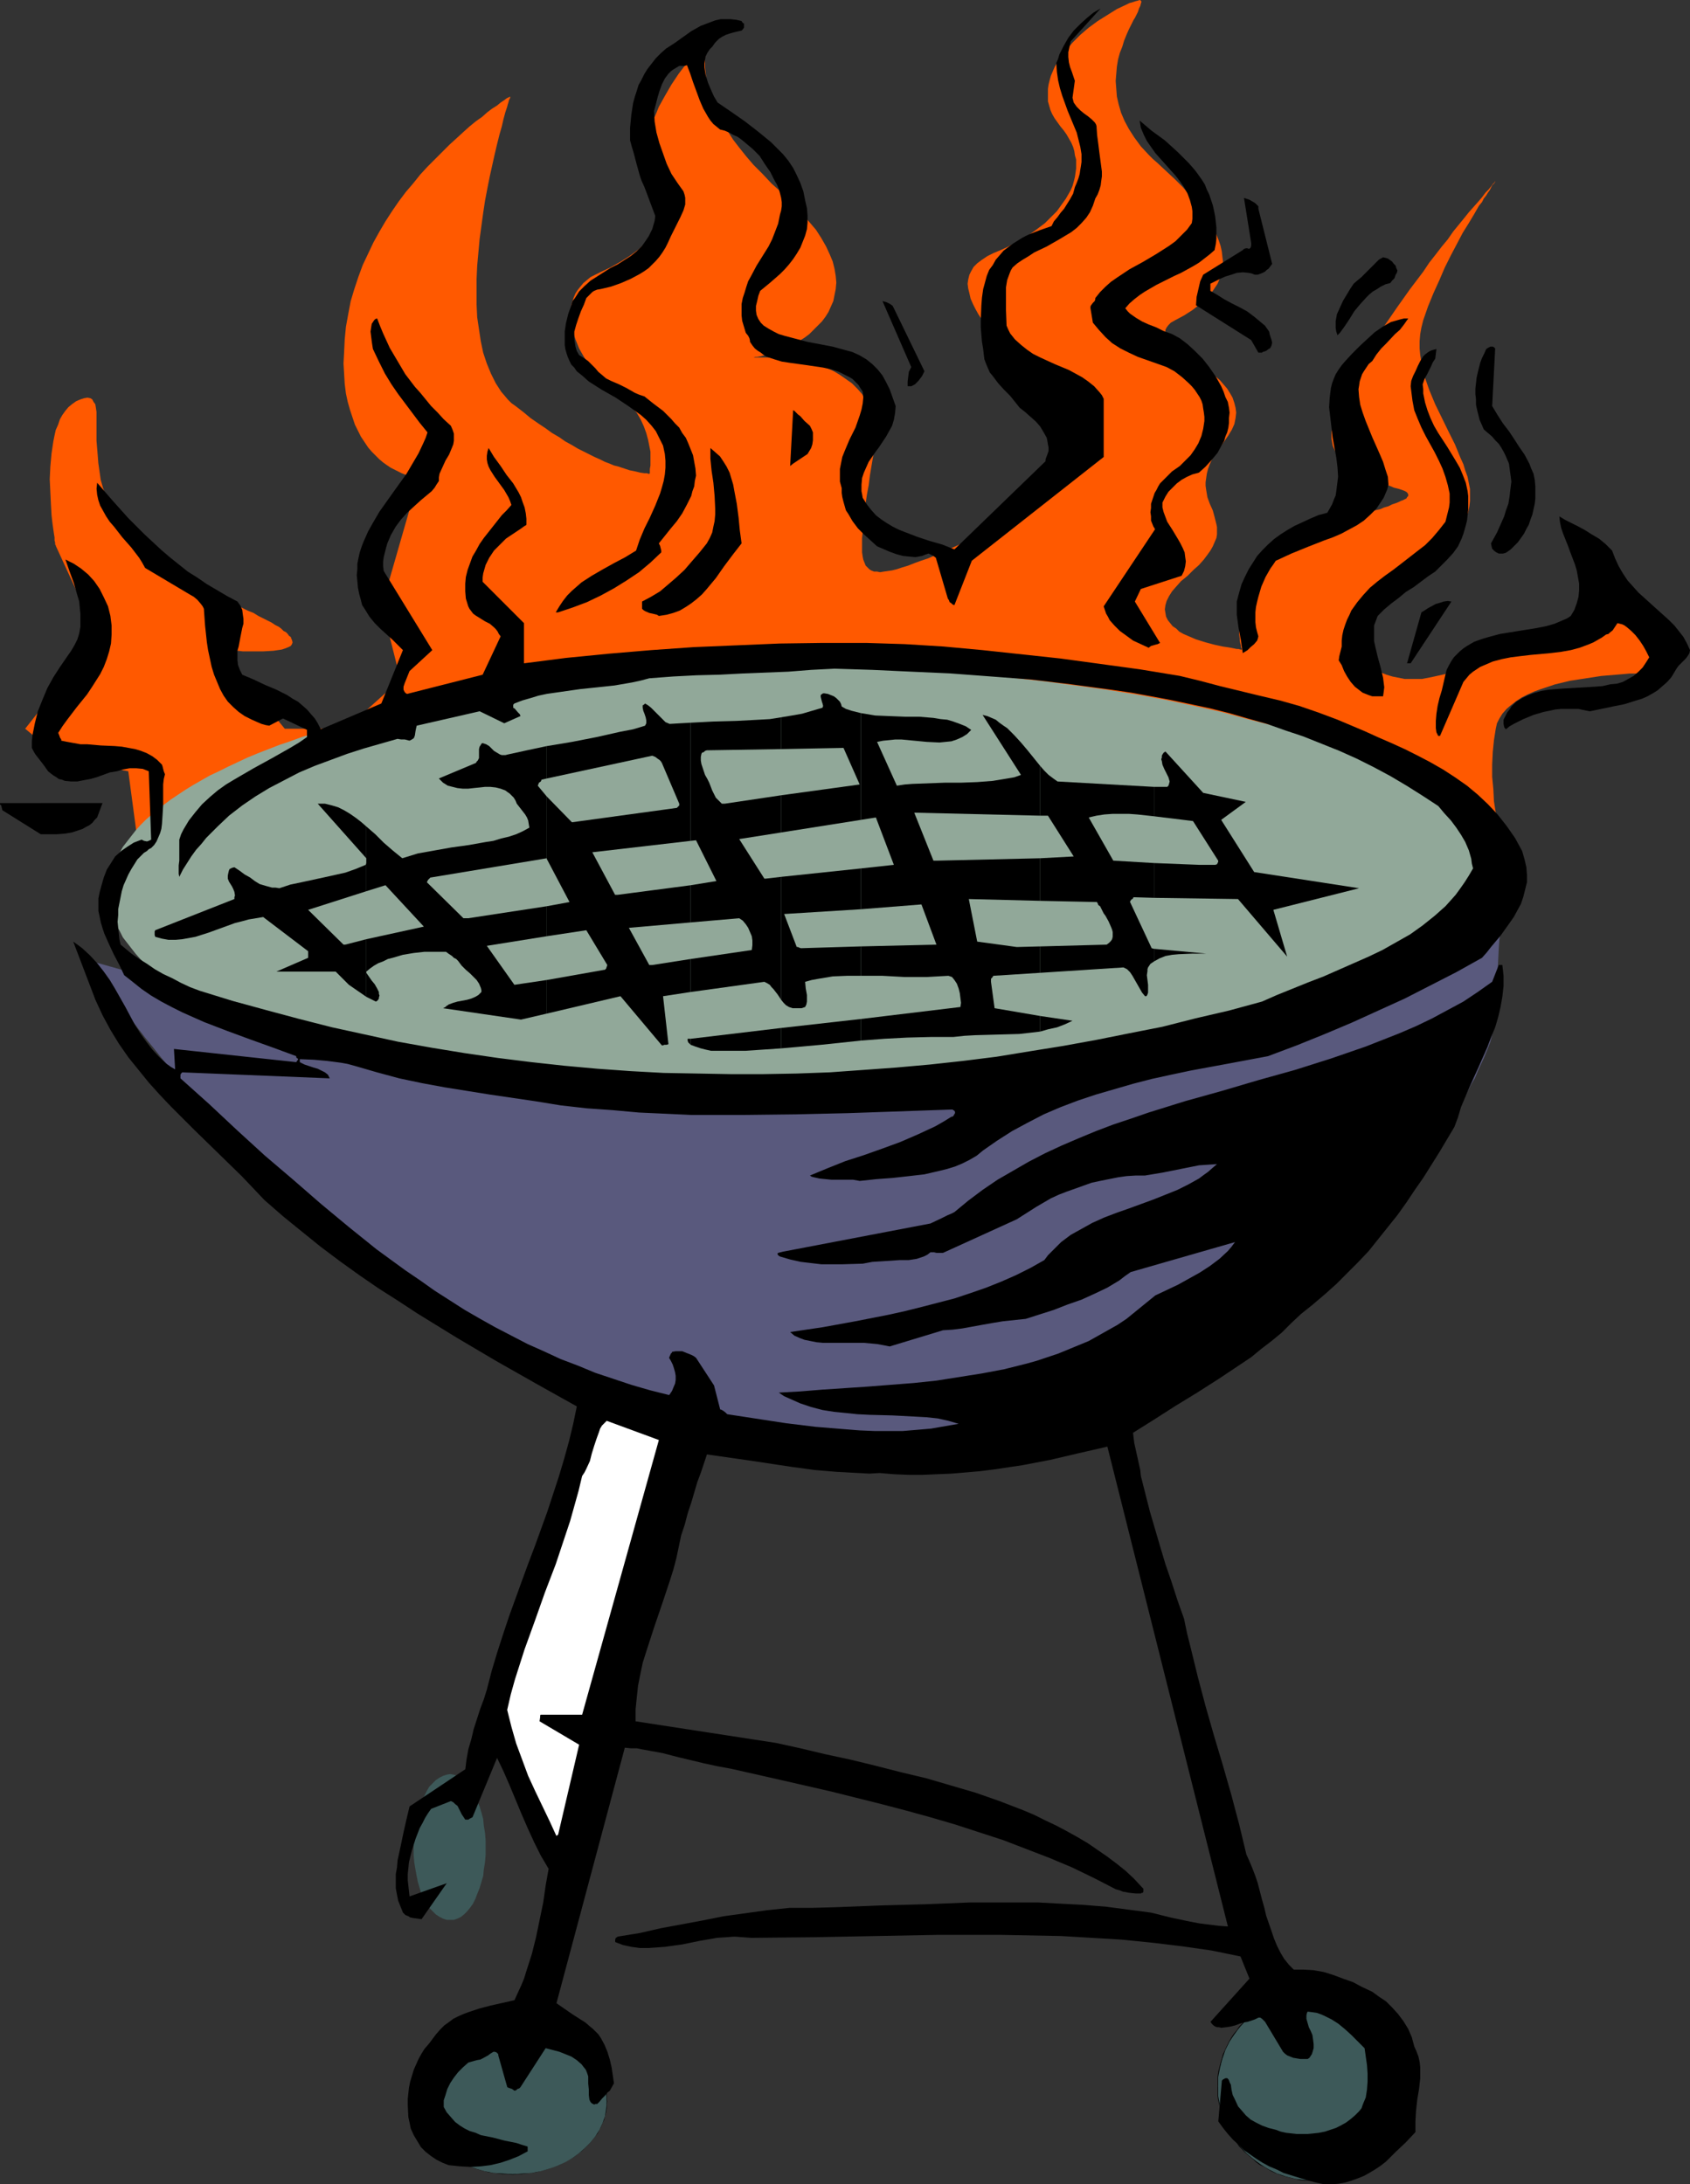 <?xml version="1.0" encoding="UTF-8" standalone="no"?>
<svg
   version="1.0"
   width="120.502mm"
   height="155.711mm"
   id="svg44"
   sodipodi:docname="Barbeque 13.wmf"
   xmlns:inkscape="http://www.inkscape.org/namespaces/inkscape"
   xmlns:sodipodi="http://sodipodi.sourceforge.net/DTD/sodipodi-0.dtd"
   xmlns="http://www.w3.org/2000/svg"
   xmlns:svg="http://www.w3.org/2000/svg">
  <rect width="100%" height="100%" fill="#333333" stroke="none"/>
  <sodipodi:namedview
     id="namedview44"
     pagecolor="#ffffff"
     bordercolor="#000000"
     borderopacity="0.25"
     inkscape:showpageshadow="2"
     inkscape:pageopacity="0.0"
     inkscape:pagecheckerboard="0"
     inkscape:deskcolor="#d1d1d1"
     inkscape:document-units="mm" />
  <defs
     id="defs1">
    <pattern
       id="WMFhbasepattern"
       patternUnits="userSpaceOnUse"
       width="6"
       height="6"
       x="0"
       y="0" />
  </defs>
  <path
     style="fill:#3d5959;fill-opacity:1;fill-rule:evenodd;stroke:none"
     d="m 121.333,477.987 0.969,0.162 0.969,0.323 0.969,0.485 0.808,0.646 0.808,0.808 0.808,0.97 0.808,1.131 0.646,1.293 0.485,1.454 0.646,1.454 0.485,1.616 0.485,1.778 0.162,1.778 0.323,1.939 0.162,1.939 v 2.101 1.939 l -0.162,1.939 -0.323,1.939 -0.162,1.778 -0.485,1.616 -0.485,1.616 -0.646,1.616 -0.485,1.293 -0.646,1.293 -0.808,1.131 -0.808,0.97 -0.808,0.808 -0.808,0.646 -0.969,0.485 -0.969,0.323 h -0.969 -0.969 l -0.969,-0.323 -0.969,-0.485 -0.969,-0.646 -0.808,-0.808 -0.969,-0.97 -0.646,-1.131 -0.646,-1.293 -0.808,-1.293 -0.485,-1.616 -0.485,-1.616 -0.323,-1.616 -0.323,-1.778 -0.323,-1.939 -0.162,-1.939 v -1.939 -2.101 l 0.162,-1.939 0.323,-1.939 0.323,-1.778 0.323,-1.778 0.485,-1.616 0.485,-1.454 0.808,-1.454 0.646,-1.293 0.646,-1.131 0.969,-0.97 0.808,-0.808 0.969,-0.646 0.969,-0.485 0.969,-0.323 z"
     id="path1" />
  <path
     style="fill:#000000;fill-opacity:1;fill-rule:evenodd;stroke:none"
     d="m 354.305,536.967 h 1.292 1.292 l 1.292,0.162 1.292,0.323 1.292,0.323 1.131,0.323 1.292,0.323 1.131,0.485 1.131,0.485 1.292,0.646 0.969,0.485 1.131,0.808 0.969,0.646 0.969,0.808 0.969,0.646 0.969,0.808 0.808,0.97 0.808,0.808 0.646,0.97 0.808,1.131 0.646,0.97 1.292,2.101 0.485,1.131 0.485,1.131 0.323,1.293 0.485,1.131 0.162,1.131 0.323,1.293 0.162,1.293 v 1.293 l 0.162,1.293 h 0.323 l -0.162,-1.293 v -1.293 l -0.323,-1.293 -0.162,-1.293 -0.323,-1.293 -0.323,-1.131 -0.485,-1.131 -0.323,-1.293 -0.646,-1.131 -1.131,-2.101 -0.808,-0.97 -0.646,-0.97 -0.808,-0.97 -0.808,-0.97 -0.808,-0.808 -0.969,-0.97 -0.969,-0.808 -0.969,-0.808 -1.131,-0.646 -0.969,-0.646 -1.131,-0.646 -1.131,-0.485 -1.131,-0.485 -1.131,-0.485 -1.292,-0.485 -1.292,-0.323 -1.292,-0.323 -1.292,-0.162 -1.292,-0.162 h -1.292 -1.292 z"
     id="path2" />
  <path
     style="fill:#000000;fill-opacity:1;fill-rule:evenodd;stroke:none"
     d="m 380.316,562.176 -0.162,1.293 v 1.293 l -0.162,1.131 -0.485,2.585 -0.485,1.131 -0.323,1.131 -0.485,1.131 -0.485,1.131 -0.646,1.131 -0.646,1.131 -0.646,0.97 -0.808,0.97 -0.646,0.97 -1.616,1.778 -1.939,1.616 -0.969,0.808 -0.969,0.646 -1.131,0.646 -0.969,0.646 -1.292,0.485 -1.131,0.646 -1.131,0.323 -1.292,0.485 -1.131,0.323 -1.292,0.323 -1.292,0.162 -1.292,0.162 -1.292,0.162 h -1.292 v 0.323 l 1.292,-0.162 h 1.292 l 1.292,-0.162 1.292,-0.323 1.292,-0.323 1.292,-0.323 1.292,-0.323 1.131,-0.485 1.131,-0.485 1.131,-0.646 1.131,-0.646 0.969,-0.485 1.131,-0.808 0.969,-0.808 1.939,-1.616 0.808,-0.808 0.808,-0.97 0.808,-0.97 0.646,-0.97 0.808,-1.131 0.485,-0.97 0.646,-1.131 0.646,-1.131 0.323,-1.131 0.485,-1.293 0.323,-1.131 0.485,-2.585 0.323,-1.131 v -1.293 l 0.162,-1.293 z"
     id="path3" />
  <path
     style="fill:#000000;fill-opacity:1;fill-rule:evenodd;stroke:none"
     d="m 354.305,587.384 h -1.292 l -1.454,-0.162 -1.292,-0.162 -1.292,-0.162 -1.292,-0.323 -1.131,-0.323 -1.131,-0.485 -1.292,-0.323 -1.131,-0.646 -1.131,-0.485 -1.131,-0.646 -0.969,-0.646 -1.131,-0.646 -0.969,-0.808 -0.969,-0.808 -0.808,-0.808 -1.616,-1.778 -0.808,-0.97 -0.646,-0.97 -0.808,-0.97 -0.485,-1.131 -0.646,-1.131 -0.485,-1.131 -0.485,-1.131 -0.485,-1.131 -0.323,-1.131 -0.485,-2.585 -0.162,-1.131 -0.162,-1.293 v -1.293 h -0.162 v 1.293 1.293 l 0.162,1.131 0.646,2.585 0.323,1.131 0.323,1.293 0.485,1.131 0.646,1.131 0.485,1.131 0.646,0.97 0.646,1.131 0.808,0.97 0.646,0.97 1.777,1.778 0.969,0.808 0.969,0.808 0.808,0.808 1.131,0.808 1.131,0.485 0.969,0.646 1.131,0.646 1.131,0.485 1.292,0.485 1.131,0.323 1.292,0.323 1.292,0.323 1.292,0.323 1.292,0.162 h 1.454 l 1.292,0.162 z"
     id="path4" />
  <path
     style="fill:#000000;fill-opacity:1;fill-rule:evenodd;stroke:none"
     d="m 328.293,562.176 v -1.293 l 0.162,-1.293 0.162,-1.293 0.323,-1.293 0.162,-1.131 0.323,-1.131 0.485,-1.293 0.969,-2.262 0.646,-1.131 0.485,-0.97 0.808,-0.97 0.646,-1.131 0.808,-0.97 0.808,-0.808 0.808,-0.97 0.808,-0.808 0.969,-0.646 0.969,-0.808 1.131,-0.646 0.969,-0.808 1.131,-0.485 1.131,-0.646 1.131,-0.485 1.292,-0.485 1.131,-0.323 1.131,-0.323 1.292,-0.323 1.292,-0.323 1.292,-0.162 h 1.454 1.292 v -0.162 h -1.292 -1.454 l -1.292,0.162 -1.292,0.162 -1.292,0.323 -1.292,0.323 -1.131,0.485 -1.292,0.485 -1.131,0.485 -1.131,0.485 -0.969,0.646 -1.131,0.646 -1.131,0.646 -0.808,0.808 -0.969,0.808 -0.969,0.97 -0.808,0.808 -0.969,0.97 -0.646,0.97 -0.808,0.97 -0.646,0.97 -0.646,1.131 -0.485,0.97 -1.131,2.424 -0.323,1.131 -0.323,1.131 -0.323,1.293 -0.323,1.293 -0.162,1.293 v 1.293 1.293 z"
     id="path5" />
  <path
     style="fill:#3d5959;fill-opacity:1;fill-rule:evenodd;stroke:none"
     d="m 354.305,536.806 2.747,0.162 2.585,0.323 2.423,0.646 2.423,0.97 2.262,0.97 2.1,1.293 2.1,1.454 1.777,1.616 1.777,1.778 1.454,2.101 1.292,1.939 1.131,2.262 0.808,2.424 0.808,2.424 0.323,2.424 0.162,2.585 -0.162,2.585 -0.323,2.585 -0.808,2.424 -0.808,2.262 -1.131,2.262 -1.292,2.101 -1.454,1.939 -1.777,1.778 -1.777,1.616 -2.1,1.454 -2.1,1.293 -2.262,1.131 -2.423,0.808 -2.423,0.646 -2.585,0.323 -2.747,0.162 -2.585,-0.162 -2.585,-0.323 -2.585,-0.646 -2.423,-0.808 -2.262,-1.131 -2.1,-1.293 -1.939,-1.454 -1.939,-1.616 -1.616,-1.778 -1.616,-1.939 -1.292,-2.101 -1.131,-2.262 -0.808,-2.262 -0.646,-2.424 -0.485,-2.585 v -2.585 -2.585 l 0.485,-2.424 0.646,-2.424 0.808,-2.424 1.131,-2.262 1.292,-1.939 1.616,-2.101 1.616,-1.778 1.939,-1.616 1.939,-1.454 2.1,-1.293 2.262,-0.97 2.423,-0.97 2.585,-0.646 2.585,-0.323 z"
     id="path6" />
  <path
     style="fill:#000000;fill-opacity:1;fill-rule:evenodd;stroke:none"
     d="m 138.135,546.663 h 1.131 1.292 l 1.292,0.162 1.292,0.162 1.292,0.162 2.262,0.646 1.131,0.323 1.131,0.323 1.131,0.485 1.131,0.485 0.969,0.485 0.969,0.646 0.969,0.485 0.969,0.646 0.808,0.646 0.808,0.646 0.969,0.646 0.646,0.808 0.646,0.646 0.646,0.97 0.646,0.808 0.485,0.808 0.646,0.97 0.485,0.808 0.323,0.97 0.323,0.97 0.323,0.97 0.162,0.808 0.162,0.97 0.162,1.131 v 0.97 h 0.323 l -0.162,-0.97 v -1.131 l -0.162,-0.97 -0.323,-0.97 -0.162,-0.97 -0.485,-0.97 -0.323,-0.97 -0.485,-0.808 -0.485,-0.97 -0.646,-0.808 -0.646,-0.808 -0.646,-0.808 -0.646,-0.808 -0.808,-0.646 -0.808,-0.808 -0.808,-0.646 -0.969,-0.646 -0.808,-0.646 -0.969,-0.646 -1.131,-0.485 -0.969,-0.646 -0.969,-0.323 -1.131,-0.485 -1.131,-0.485 -1.131,-0.323 -1.292,-0.323 -1.131,-0.162 -1.292,-0.323 -1.292,-0.162 h -1.292 l -1.292,-0.162 h -1.131 z"
     id="path7" />
  <path
     style="fill:#000000;fill-opacity:1;fill-rule:evenodd;stroke:none"
     d="m 163.339,566.215 v 0.808 l -0.162,1.131 -0.162,0.97 -0.162,0.97 -0.323,0.808 -0.323,0.97 -0.323,0.97 -0.485,0.97 -0.646,0.808 -0.485,0.808 -0.646,0.808 -0.646,0.808 -0.646,0.808 -0.646,0.646 -0.969,0.646 -0.808,0.808 -1.777,1.293 -0.969,0.485 -0.969,0.485 -0.969,0.485 -1.131,0.646 -1.131,0.323 -1.131,0.485 -2.262,0.646 -1.131,0.162 -1.292,0.323 -1.292,0.162 h -1.292 l -1.292,0.162 h -1.131 v 0.323 l 1.131,-0.162 h 1.292 l 1.292,-0.162 1.292,-0.162 1.292,-0.162 1.131,-0.323 2.423,-0.646 1.131,-0.485 1.131,-0.323 0.969,-0.485 0.969,-0.485 1.131,-0.646 0.969,-0.485 1.777,-1.293 0.808,-0.646 0.808,-0.808 0.808,-0.808 0.646,-0.646 0.646,-0.808 0.646,-0.808 0.646,-0.808 0.485,-0.97 0.485,-0.97 0.323,-0.808 0.485,-0.97 0.162,-0.808 0.323,-1.131 0.162,-0.97 v -1.131 l 0.162,-0.808 z"
     id="path8" />
  <path
     style="fill:#000000;fill-opacity:1;fill-rule:evenodd;stroke:none"
     d="m 138.135,585.606 h -1.292 l -1.454,-0.162 h -1.131 l -1.292,-0.162 -1.292,-0.323 -1.131,-0.162 -2.262,-0.646 -1.131,-0.485 -1.131,-0.323 -1.131,-0.646 -0.969,-0.485 -0.969,-0.485 -0.969,-0.485 -0.969,-0.646 -0.808,-0.646 -0.808,-0.808 -0.808,-0.646 -0.808,-0.646 -0.646,-0.808 -0.646,-0.808 -0.646,-0.808 -0.485,-0.808 -0.646,-0.808 -0.323,-0.97 -0.485,-0.97 -0.323,-0.97 -0.323,-0.808 -0.162,-0.97 -0.162,-0.97 v -1.131 -0.808 h -0.323 v 0.808 1.131 l 0.323,0.97 0.162,1.131 0.323,0.808 0.323,0.97 0.323,0.808 0.485,0.97 0.485,0.97 0.646,0.808 0.646,0.808 0.646,0.808 0.646,0.646 0.808,0.808 0.808,0.808 0.808,0.646 0.969,0.646 0.969,0.646 0.808,0.485 1.131,0.646 0.969,0.485 0.969,0.485 1.131,0.323 1.131,0.485 2.423,0.646 1.131,0.323 1.292,0.162 1.292,0.162 1.131,0.162 h 1.454 l 1.292,0.162 z"
     id="path9" />
  <path
     style="fill:#000000;fill-opacity:1;fill-rule:evenodd;stroke:none"
     d="m 112.932,566.215 v -0.97 -1.131 l 0.162,-0.97 0.162,-0.808 0.323,-0.97 0.323,-0.97 0.485,-0.97 0.323,-0.808 0.646,-0.97 0.485,-0.808 0.646,-0.808 0.646,-0.97 0.646,-0.646 1.616,-1.454 0.808,-0.646 0.808,-0.646 0.969,-0.646 0.969,-0.485 0.969,-0.646 0.969,-0.485 1.131,-0.485 1.131,-0.485 1.131,-0.323 1.131,-0.323 2.262,-0.646 1.292,-0.162 1.292,-0.162 1.131,-0.162 h 1.454 1.292 v -0.323 h -1.292 l -1.454,0.162 h -1.131 l -1.292,0.162 -1.292,0.323 -1.131,0.162 -1.292,0.323 -1.131,0.323 -1.131,0.485 -1.131,0.485 -0.969,0.323 -0.969,0.646 -1.131,0.485 -0.808,0.646 -0.969,0.646 -0.969,0.646 -0.808,0.646 -1.616,1.454 -0.646,0.808 -0.646,0.808 -0.646,0.808 -0.646,0.808 -0.485,0.97 -0.485,0.808 -0.323,0.97 -0.323,0.97 -0.323,0.97 -0.162,0.97 -0.323,0.97 v 1.131 0.97 z"
     id="path10" />
  <path
     style="fill:#3d5959;fill-opacity:1;fill-rule:evenodd;stroke:none"
     d="m 138.135,546.501 2.585,0.162 2.585,0.162 2.423,0.485 2.262,0.646 2.262,0.97 2.1,0.97 1.939,1.131 1.777,1.293 1.616,1.293 1.454,1.616 1.292,1.616 1.131,1.778 0.808,1.778 0.646,1.939 0.323,1.778 0.162,2.101 -0.162,2.101 -0.323,1.939 -0.646,1.778 -0.808,1.778 -1.131,1.778 -1.292,1.616 -1.454,1.454 -1.616,1.454 -1.777,1.293 -1.939,1.131 -2.1,0.97 -2.262,0.808 -2.262,0.646 -2.423,0.485 -2.585,0.162 -2.585,0.162 -2.585,-0.162 -2.585,-0.162 -2.423,-0.485 -2.262,-0.646 -2.262,-0.808 -2.1,-0.97 -1.939,-1.131 -1.777,-1.293 -1.616,-1.454 -1.454,-1.454 -1.292,-1.616 -1.131,-1.778 -0.808,-1.778 -0.646,-1.778 -0.323,-1.939 -0.162,-2.101 0.162,-2.101 0.323,-1.778 0.646,-1.939 0.808,-1.778 1.131,-1.778 1.292,-1.616 1.454,-1.616 1.616,-1.293 1.777,-1.293 1.939,-1.131 2.1,-0.97 2.262,-0.97 2.262,-0.646 2.423,-0.485 2.585,-0.162 z"
     id="path11" />
  <path
     style="fill:#ff5900;fill-opacity:1;fill-rule:evenodd;stroke:none"
     d="M 37.805,232.045 34.574,207.806 16.479,204.413 6.786,196.333 26.335,171.61 15.025,147.048 v -0.162 l -0.162,-0.162 v -0.485 l -0.162,-0.646 v -0.808 l -0.162,-0.97 -0.162,-1.131 -0.162,-1.131 -0.162,-1.293 -0.162,-1.454 -0.162,-2.909 -0.162,-3.393 -0.162,-3.393 0.162,-3.393 0.323,-3.555 0.485,-3.232 0.323,-1.616 0.323,-1.454 0.646,-1.454 0.485,-1.454 0.646,-1.131 0.808,-1.131 0.808,-0.97 0.969,-0.808 1.131,-0.808 1.131,-0.485 0.969,-0.323 0.969,-0.162 0.808,0.162 0.485,0.323 0.323,0.646 0.485,0.646 0.162,0.97 0.162,1.131 v 1.293 2.909 1.778 1.778 l 0.162,1.939 0.162,1.939 0.162,2.101 0.323,2.262 0.323,2.262 0.646,2.262 0.808,2.262 0.969,2.262 0.969,2.424 1.454,2.262 1.616,2.424 1.777,2.262 2.1,2.262 2.423,2.424 1.292,0.97 1.454,1.131 1.454,1.131 1.616,0.97 1.777,1.131 1.777,0.97 1.777,0.97 1.939,0.97 2.1,0.97 2.262,0.97 2.1,0.97 1.939,0.808 1.939,0.808 1.777,0.808 1.616,0.808 1.616,0.646 1.292,0.808 1.292,0.646 1.292,0.646 0.969,0.485 0.969,0.646 0.969,0.485 0.646,0.485 0.646,0.646 0.646,0.323 0.485,0.485 0.323,0.485 0.485,0.323 0.162,0.485 0.162,0.323 0.162,0.646 -0.162,0.485 -0.323,0.485 -0.646,0.323 -0.808,0.323 -0.969,0.323 -1.131,0.162 -1.131,0.162 -2.747,0.162 h -2.747 -2.747 l -1.292,-0.162 h -1.131 l -1.131,-0.162 h -0.969 -0.646 l -0.646,-0.162 H 59.293 59.132 l 17.61,21.33 h 16.479 l 14.702,-13.25 -5.008,-19.876 9.855,-34.257 h -0.162 l -0.162,-0.162 h -0.323 -0.485 l -0.485,-0.162 -0.646,-0.162 -0.646,-0.323 -0.808,-0.323 -0.808,-0.323 -0.969,-0.485 -0.969,-0.485 -0.969,-0.485 -0.969,-0.646 -1.131,-0.808 -0.969,-0.808 -0.969,-0.97 -1.131,-1.131 -0.969,-1.131 -0.969,-1.454 -0.969,-1.454 -0.808,-1.616 -0.808,-1.616 -0.646,-1.939 -0.646,-1.939 -0.646,-2.262 -0.485,-2.262 -0.323,-2.585 -0.162,-2.747 -0.162,-2.747 0.162,-3.07 0.162,-3.393 0.323,-3.393 0.646,-3.555 0.646,-3.393 0.969,-3.232 1.131,-3.393 1.131,-3.07 1.454,-3.07 1.454,-3.07 1.616,-2.909 1.616,-2.747 1.777,-2.747 1.777,-2.585 1.939,-2.585 1.939,-2.262 1.939,-2.424 1.939,-2.101 2.1,-2.101 1.939,-1.939 1.939,-1.939 1.777,-1.616 1.939,-1.778 1.616,-1.454 1.777,-1.454 1.616,-1.131 1.454,-1.293 1.292,-0.97 1.292,-0.808 0.969,-0.808 0.969,-0.646 0.646,-0.485 0.646,-0.323 0.323,-0.162 v -0.162 0.162 0 0.323 l -0.162,0.323 -0.162,0.323 -0.162,0.646 -0.162,0.485 -0.162,0.646 -0.485,1.454 -0.485,1.778 -0.485,2.101 -0.646,2.262 -0.646,2.585 -0.646,2.747 -0.646,2.909 -0.646,2.909 -0.646,3.232 -0.646,3.393 -0.485,3.232 -0.485,3.555 -0.485,3.555 -0.323,3.555 -0.323,3.555 -0.162,3.555 v 3.393 3.555 l 0.162,3.393 0.485,3.232 0.485,3.232 0.646,3.07 0.969,2.909 1.131,2.747 1.292,2.585 1.454,2.262 0.969,1.131 0.808,0.97 0.969,0.97 1.131,0.808 2.1,1.616 1.939,1.616 2.1,1.454 1.939,1.293 1.777,1.293 1.939,1.131 1.616,1.131 1.777,0.97 1.616,0.97 1.616,0.808 1.616,0.808 1.292,0.646 1.454,0.646 1.292,0.646 1.292,0.485 1.131,0.485 1.292,0.323 1.939,0.646 0.969,0.323 0.808,0.162 0.808,0.162 1.292,0.323 1.131,0.162 h 0.646 l 0.485,0.162 h 0.162 l 0.162,-0.162 v -0.485 -0.646 l 0.162,-0.97 v -2.424 -1.293 l -0.323,-1.616 -0.323,-1.616 -0.485,-1.778 -0.646,-1.778 -0.808,-1.778 -1.131,-1.939 -1.454,-1.616 -1.616,-1.778 -0.969,-0.808 -1.131,-0.808 -2.1,-1.778 -1.939,-1.778 -1.777,-2.101 -1.777,-2.101 -1.454,-2.262 -1.292,-2.262 -0.969,-2.424 -0.808,-2.424 -0.485,-2.262 v -2.424 -1.131 l 0.162,-0.97 0.323,-1.131 0.323,-0.97 0.485,-1.131 0.646,-0.97 0.646,-0.808 0.808,-0.97 0.969,-0.808 0.969,-0.808 1.292,-0.646 1.292,-0.646 2.747,-1.293 2.585,-1.454 2.585,-1.616 2.423,-1.778 2.1,-1.939 2.1,-1.939 1.777,-1.939 1.616,-2.101 1.131,-2.101 0.485,-0.97 0.323,-0.97 0.323,-1.131 0.162,-0.97 0.162,-0.97 v -0.97 l -0.162,-0.97 -0.162,-0.97 -0.323,-0.97 -0.485,-0.97 -0.646,-0.97 -0.646,-0.808 -0.969,-0.808 -0.969,-0.808 -0.969,-0.97 -0.808,-0.808 -0.485,-1.131 -0.323,-1.131 -0.323,-1.131 v -1.293 l 0.162,-1.293 0.162,-1.454 0.485,-1.454 0.485,-1.454 0.646,-1.454 0.646,-1.616 1.616,-2.909 1.777,-3.07 1.939,-2.909 2.1,-2.747 1.939,-2.585 0.969,-1.131 0.808,-1.131 0.808,-0.97 0.808,-0.808 0.646,-0.808 0.646,-0.646 0.323,-0.485 0.323,-0.323 0.323,-0.323 v 0 0 0.162 l -0.323,0.162 -0.162,0.485 -0.485,0.808 -0.323,0.646 -0.162,0.646 -0.323,0.808 -0.162,0.97 -0.162,0.808 -0.323,1.131 -0.162,1.131 v 1.131 1.293 l 0.162,1.454 0.162,1.454 0.162,1.454 0.485,1.616 0.485,1.778 0.646,1.778 0.808,1.778 0.808,1.939 1.131,2.101 1.292,1.939 1.454,2.262 1.616,2.101 1.939,2.424 1.939,2.262 2.423,2.424 2.423,2.585 2.908,2.585 1.292,1.293 1.454,1.293 1.131,1.293 1.131,1.293 2.1,2.424 1.939,2.262 1.454,2.262 1.292,2.262 0.969,2.101 0.808,1.939 0.485,1.939 0.323,1.939 0.162,1.778 -0.162,1.778 -0.323,1.616 -0.323,1.616 -0.646,1.454 -0.646,1.454 -0.808,1.293 -0.969,1.293 -1.131,1.131 -1.131,1.131 -1.131,1.131 -1.292,0.97 -1.292,0.808 -1.292,0.808 -2.747,1.293 -1.292,0.646 -2.585,0.808 -1.292,0.323 -1.292,0.323 -0.969,0.162 h -0.485 l -0.485,0.162 h -0.485 -0.323 0.323 0.485 0.808 0.969 1.131 1.292 1.454 l 1.454,0.162 1.777,0.162 1.777,0.323 1.777,0.162 1.777,0.323 1.939,0.646 1.777,0.485 1.939,0.646 1.777,0.808 1.616,0.97 1.616,1.131 1.616,1.131 1.454,1.454 1.292,1.454 1.131,1.778 0.808,1.778 0.808,2.101 0.485,2.262 0.162,1.293 v 2.585 1.454 l -0.323,2.909 -0.485,2.909 -0.485,2.909 -0.162,1.293 -0.162,1.293 -0.485,2.585 -0.323,2.262 -0.323,2.101 -0.162,2.101 -0.323,1.939 v 1.616 l -0.162,1.616 v 1.454 1.293 1.131 l 0.162,1.131 0.162,0.808 0.323,0.808 0.323,0.808 0.485,0.485 0.485,0.485 0.485,0.323 0.808,0.323 h 0.808 l 0.808,0.162 0.969,-0.162 1.131,-0.162 1.131,-0.162 1.292,-0.323 1.454,-0.485 1.616,-0.485 1.616,-0.646 1.777,-0.646 1.939,-0.646 4.039,-1.778 4.039,-1.778 4.201,-2.101 4.039,-2.101 4.039,-2.424 3.877,-2.424 3.554,-2.585 1.616,-1.293 1.616,-1.293 1.454,-1.454 1.454,-1.293 1.292,-1.454 1.131,-1.293 0.969,-1.454 0.969,-1.293 0.808,-1.454 0.485,-1.454 0.485,-1.293 0.162,-1.454 v -1.293 -1.454 l -0.323,-1.293 -0.646,-1.293 -0.808,-1.293 -0.969,-1.293 -1.131,-1.131 -1.292,-1.454 -2.585,-2.585 -2.908,-2.909 -2.908,-2.909 -3.07,-3.07 -2.747,-3.07 -2.747,-3.07 -1.131,-1.454 -1.292,-1.454 -1.131,-1.616 -0.969,-1.454 -0.808,-1.454 -0.646,-1.293 -0.646,-1.454 -0.323,-1.454 -0.323,-1.293 -0.162,-1.293 0.162,-1.131 0.323,-1.293 0.485,-0.97 0.646,-1.131 0.969,-0.97 1.292,-0.97 1.454,-0.97 1.616,-0.808 1.939,-0.808 1.777,-0.808 3.231,-1.616 1.616,-0.97 2.747,-1.939 1.292,-0.97 1.292,-0.97 1.131,-1.131 0.969,-0.97 1.131,-1.131 0.808,-1.131 0.808,-1.131 0.808,-1.131 0.646,-1.131 0.646,-1.131 0.485,-1.131 0.323,-1.131 0.323,-1.293 0.162,-1.131 0.162,-1.131 v -1.131 -1.293 l -0.323,-1.131 -0.162,-1.131 -0.323,-1.131 -0.485,-1.131 -0.646,-1.131 -0.646,-1.131 -0.808,-1.131 -0.808,-0.97 -0.808,-1.131 -0.808,-1.131 -0.646,-1.131 -0.485,-1.131 -0.323,-1.131 -0.323,-1.131 v -1.131 -1.131 -1.131 l 0.162,-1.131 0.323,-1.293 0.323,-1.131 0.485,-1.131 0.485,-1.131 1.292,-2.262 1.616,-2.101 1.939,-2.262 2.1,-2.101 2.262,-1.939 2.423,-1.778 2.585,-1.616 2.585,-1.616 2.747,-1.293 0.646,-0.323 0.646,-0.162 0.969,-0.323 0.646,-0.162 L 307.129,0 l 0.323,0.162 0.162,0.323 -0.162,0.485 -0.162,0.646 -0.323,0.646 -0.323,0.97 -0.485,0.97 -0.323,0.646 -0.323,0.485 -0.646,1.293 -0.646,1.293 -0.646,1.454 -0.646,1.616 -0.485,1.616 -0.646,1.616 -0.485,1.778 -0.323,1.939 -0.162,1.939 -0.162,1.939 0.162,2.101 0.162,2.101 0.485,2.101 0.646,2.262 0.969,2.262 1.131,2.101 1.454,2.262 1.777,2.424 2.1,2.262 1.131,1.131 1.292,1.131 2.423,2.262 2.262,2.101 2.1,2.101 1.777,2.101 1.616,1.939 1.616,1.778 1.292,1.939 1.131,1.616 0.808,1.778 0.808,1.616 0.646,1.616 0.485,1.454 0.323,1.454 0.162,1.454 0.162,1.293 -0.162,1.293 -0.162,1.293 -0.323,1.131 -0.323,1.131 -0.485,1.131 -0.646,0.97 -0.646,0.97 -0.808,0.97 -0.808,0.97 -1.777,1.616 -2.1,1.616 -2.262,1.454 -2.423,1.293 -1.131,0.646 -0.646,0.646 -0.485,0.646 -0.323,0.646 v 0.646 l 0.323,0.646 0.323,0.808 0.646,0.646 0.808,0.808 0.808,0.808 0.969,0.808 1.131,0.808 2.262,1.778 2.585,1.778 2.423,1.939 2.423,2.101 0.969,1.131 0.969,1.131 0.808,1.293 0.646,1.131 0.485,1.454 0.323,1.293 0.162,1.293 -0.162,1.454 -0.323,1.616 -0.646,1.454 -0.969,1.616 -1.131,1.616 -1.292,1.778 -1.131,1.454 -0.808,1.454 -0.646,1.454 -0.485,1.293 -0.323,1.293 -0.162,1.131 -0.162,1.131 v 0.97 l 0.162,1.131 0.323,1.939 0.646,1.778 0.808,1.778 0.485,1.778 0.485,1.939 0.162,0.808 v 0.97 0.97 l -0.162,0.97 -0.485,1.131 -0.485,1.131 -0.646,1.131 -0.808,1.131 -0.969,1.293 -1.292,1.454 -1.454,1.293 -1.616,1.616 -1.777,1.454 -1.292,1.454 -1.131,1.293 -0.808,1.293 -0.646,1.293 -0.323,1.131 -0.162,1.131 0.162,0.97 0.162,0.97 0.485,0.97 0.646,0.808 0.646,0.808 0.969,0.646 0.808,0.808 1.131,0.646 1.131,0.485 2.262,0.97 2.585,0.808 2.423,0.646 2.262,0.485 1.131,0.162 0.969,0.162 0.808,0.162 0.808,0.162 h 0.485 l 0.485,0.162 h 0.323 0.162 v 0 l -0.162,-0.323 -0.162,-0.323 v -0.485 l -0.162,-0.485 -0.162,-0.808 v -0.646 l -0.162,-0.97 v -0.97 -0.97 -1.131 l 0.162,-1.293 0.162,-1.293 0.323,-1.293 0.323,-1.293 0.485,-1.454 0.646,-1.454 0.646,-1.454 0.808,-1.454 0.969,-1.454 1.292,-1.454 1.292,-1.616 1.454,-1.454 1.616,-1.454 1.939,-1.454 2.1,-1.454 2.262,-1.454 2.585,-1.293 2.747,-1.293 3.07,-1.293 3.231,-1.131 3.554,-1.131 1.777,-0.485 1.616,-0.485 1.454,-0.485 1.454,-0.323 1.131,-0.485 1.131,-0.323 0.969,-0.485 0.969,-0.323 0.808,-0.323 0.646,-0.323 0.485,-0.162 0.646,-0.323 0.323,-0.162 0.162,-0.323 0.323,-0.323 v -0.162 -0.323 l -0.323,-0.485 -0.485,-0.323 -0.808,-0.323 -0.969,-0.323 -1.292,-0.323 -1.131,-0.485 -1.454,-0.485 -3.07,-0.97 -1.616,-0.646 -1.454,-0.646 -1.616,-0.808 -1.292,-0.97 -1.292,-0.97 -1.131,-1.131 -0.969,-1.293 -0.808,-1.454 -0.646,-1.454 -0.162,-0.97 -0.162,-0.808 v -0.97 -0.97 l 0.162,-0.97 0.162,-1.131 0.162,-1.131 0.485,-1.131 0.485,-1.293 0.485,-1.293 1.292,-2.585 1.454,-2.747 2.908,-5.333 3.231,-5.333 3.231,-5.333 3.554,-5.171 3.554,-5.009 3.554,-4.686 1.616,-2.424 1.777,-2.262 1.616,-2.101 1.616,-1.939 1.454,-2.101 1.454,-1.778 1.454,-1.778 1.292,-1.616 1.292,-1.454 1.292,-1.454 0.969,-1.131 0.969,-1.293 0.808,-0.808 0.646,-0.808 0.485,-0.646 0.485,-0.485 0.162,-0.323 h 0.162 -0.162 v 0.162 l -0.162,0.323 -0.323,0.323 -0.323,0.323 -0.323,0.646 -0.323,0.646 -0.485,0.646 -0.485,0.808 -0.646,0.808 -0.485,0.97 -0.808,0.97 -1.292,2.262 -1.454,2.424 -1.616,2.585 -1.616,3.07 -1.616,3.07 -1.616,3.232 -1.454,3.393 -1.616,3.555 -1.454,3.555 -1.292,3.717 -0.485,1.939 -0.323,1.778 -0.162,1.939 v 1.939 l 0.162,1.778 0.323,1.939 0.323,1.778 0.485,1.939 1.292,3.717 1.616,3.878 3.554,7.272 1.777,3.555 1.454,3.555 0.808,1.778 0.485,1.616 0.646,1.778 0.323,1.616 0.323,1.616 v 1.616 1.616 l -0.162,1.454 -0.323,1.616 -0.485,1.454 -0.646,1.454 -0.969,1.293 -1.131,1.454 -1.292,1.293 -1.292,1.293 -1.454,1.293 -2.908,2.424 -3.07,2.262 -6.462,4.525 -3.07,2.101 -2.747,2.101 -1.292,1.131 -1.292,0.97 -0.969,0.97 -0.969,1.131 -0.969,0.97 -0.646,1.131 -0.485,0.97 -0.485,1.131 -0.162,0.97 v 1.131 l 0.162,1.131 0.485,0.97 0.485,1.293 0.969,1.131 1.131,1.131 1.292,1.131 1.616,1.131 1.454,0.97 1.616,0.808 1.616,0.646 1.616,0.485 1.616,0.323 1.616,0.323 h 1.616 1.616 1.454 l 1.616,-0.323 1.616,-0.323 2.908,-0.646 2.908,-1.131 2.585,-1.131 2.423,-1.131 2.262,-1.293 0.969,-0.646 0.808,-0.485 0.808,-0.646 0.646,-0.323 0.646,-0.485 0.485,-0.485 0.485,-0.323 0.323,-0.162 0.162,-0.162 v 0 h 0.485 l 0.485,-0.162 h 0.646 0.969 l 0.969,-0.162 h 1.131 l 1.292,-0.162 1.292,-0.162 1.454,-0.162 3.07,-0.485 3.07,-0.646 3.231,-0.646 2.908,-0.97 1.454,-0.485 1.292,-0.646 1.131,-0.646 1.131,-0.646 0.808,-0.808 0.808,-0.808 0.646,-0.808 0.485,-0.808 0.162,-0.97 -0.162,-1.131 -0.162,-1.131 -0.646,-1.131 -0.646,-1.293 -1.131,-1.293 -0.646,-0.646 -0.485,-0.646 -0.485,-0.485 -0.485,-0.485 -0.323,-0.323 -0.162,-0.323 -0.323,-0.162 -0.162,-0.162 -0.162,-0.162 v 0 l 0.162,0.485 0.323,0.323 0.485,0.808 0.646,0.808 0.646,0.97 0.808,1.131 0.969,1.293 0.969,1.293 2.262,2.747 4.847,6.302 2.423,2.909 2.1,2.747 0.969,1.293 0.969,0.97 0.808,1.131 0.646,0.808 0.485,0.646 0.485,0.485 0.162,0.323 0.162,0.162 h -5.332 -1.454 l -1.616,0.162 h -1.616 l -1.777,0.162 -1.939,0.162 -3.877,0.323 -4.201,0.646 -4.201,0.646 -4.039,0.97 -1.939,0.646 -1.939,0.646 -1.777,0.646 -1.777,0.808 -1.616,0.808 -1.454,0.97 -1.454,1.131 -1.131,0.97 -1.131,1.293 -0.808,1.293 -0.646,1.293 -0.323,1.454 -0.485,3.07 -0.323,3.232 -0.162,3.393 v 3.232 l 0.323,3.393 0.162,3.232 0.485,3.07 0.485,2.909 0.323,2.909 0.646,2.585 0.323,2.262 0.323,0.97 0.162,0.97 0.162,0.808 0.323,0.808 0.162,0.646 v 0.485 l 0.162,0.485 0.162,0.323 v 0.162 0.162 z"
     id="path12" />
  <path
     style="fill:#91a899;fill-opacity:1;fill-rule:evenodd;stroke:none"
     d="m 216.977,179.851 h 9.694 l 9.532,0.323 9.371,0.323 9.209,0.646 9.047,0.646 8.886,0.808 8.724,0.97 8.563,1.131 8.24,1.131 8.078,1.293 7.917,1.454 7.593,1.616 7.27,1.616 7.109,1.939 6.947,1.778 6.462,2.101 3.07,0.97 3.07,1.131 3.07,0.97 2.908,1.131 5.493,2.262 5.332,2.424 2.423,1.293 2.423,1.131 2.262,1.293 2.262,1.293 2.1,1.293 2.1,1.293 1.939,1.293 1.777,1.454 1.777,1.293 1.616,1.454 1.454,1.293 1.454,1.454 1.292,1.454 1.292,1.454 0.969,1.454 1.131,1.454 0.808,1.454 0.808,1.454 0.646,1.454 0.485,1.616 0.485,1.454 0.323,1.616 0.162,1.454 v 1.616 1.454 l -0.162,1.616 -0.323,1.616 -0.485,1.454 -0.485,1.616 -0.646,1.454 -0.808,1.454 -0.808,1.616 -1.131,1.454 -0.969,1.454 -1.292,1.454 -1.292,1.454 -1.454,1.454 -1.454,1.293 -1.616,1.293 -1.777,1.454 -1.777,1.293 -1.939,1.454 -2.1,1.293 -2.1,1.293 -2.262,1.293 -2.262,1.293 -2.423,1.131 -2.423,1.293 -5.332,2.424 -5.493,2.262 -2.908,1.131 -3.07,0.97 -3.07,1.131 -3.07,0.97 -6.462,2.101 -6.947,1.939 -7.109,1.778 -7.27,1.616 -7.593,1.616 -7.917,1.454 -8.078,1.293 -8.24,1.293 -8.563,0.97 -8.724,0.97 -8.886,0.808 -9.047,0.808 -9.209,0.485 -9.371,0.323 -9.532,0.323 h -9.694 -9.532 l -9.532,-0.323 -9.371,-0.323 -9.209,-0.485 -9.047,-0.808 -9.047,-0.808 -8.563,-0.97 -8.563,-0.97 -8.24,-1.293 -8.24,-1.293 -7.755,-1.454 -7.593,-1.616 -7.432,-1.616 -7.109,-1.778 -6.786,-1.939 -6.462,-2.101 -3.231,-0.97 -3.07,-1.131 -2.908,-0.97 -2.908,-1.131 -2.908,-1.131 -2.747,-1.131 -2.747,-1.293 -2.423,-1.131 -2.585,-1.293 -2.423,-1.131 -2.262,-1.293 -2.262,-1.293 -2.1,-1.293 -1.939,-1.293 -1.939,-1.454 -1.939,-1.293 -1.616,-1.454 -1.777,-1.293 -1.454,-1.293 -1.454,-1.454 -1.292,-1.454 -1.131,-1.454 -1.131,-1.454 -1.131,-1.454 -0.808,-1.616 -0.808,-1.454 -0.646,-1.454 -0.485,-1.616 -0.485,-1.454 -0.323,-1.616 -0.162,-1.616 v -1.454 -1.616 l 0.162,-1.454 0.323,-1.616 0.485,-1.454 0.485,-1.616 0.646,-1.454 0.808,-1.454 0.808,-1.454 1.131,-1.454 1.131,-1.454 1.131,-1.454 1.292,-1.454 1.454,-1.454 1.454,-1.293 1.777,-1.454 1.616,-1.293 1.939,-1.454 1.939,-1.293 1.939,-1.293 2.1,-1.293 2.262,-1.293 2.262,-1.293 2.423,-1.131 2.585,-1.293 2.423,-1.131 2.747,-1.293 2.747,-1.131 2.908,-1.131 2.908,-1.131 2.908,-0.97 3.07,-1.131 3.231,-0.97 6.462,-2.101 6.786,-1.778 7.109,-1.939 7.432,-1.616 7.593,-1.616 7.755,-1.454 8.24,-1.293 8.24,-1.131 8.563,-1.131 8.563,-0.97 9.047,-0.808 9.047,-0.646 9.209,-0.646 9.371,-0.323 9.532,-0.323 z"
     id="path13" />
  <path
     style="fill:#59597d;fill-opacity:1;fill-rule:evenodd;stroke:none"
     d="m 23.103,258.546 v 0.162 0.162 l 0.323,0.162 0.162,0.162 0.162,0.323 0.323,0.485 0.485,0.485 0.323,0.646 0.969,1.131 1.131,1.616 1.454,1.616 1.454,1.939 1.616,2.262 1.616,2.262 1.939,2.262 1.939,2.585 2.1,2.747 2.1,2.585 4.524,5.656 9.047,11.473 4.524,5.494 2.1,2.585 2.1,2.424 2.1,2.585 1.939,2.101 1.939,2.101 1.777,1.939 1.454,1.778 1.616,1.454 1.292,1.293 1.131,1.131 0.646,0.323 0.646,0.646 0.646,0.485 0.969,0.646 0.808,0.808 1.131,0.646 0.969,0.808 1.292,0.808 2.423,1.778 2.908,1.939 2.908,1.939 3.231,2.101 3.554,2.262 3.554,2.424 3.716,2.424 4.039,2.424 3.877,2.424 4.201,2.585 8.24,5.171 8.401,5.009 4.039,2.424 4.201,2.262 4.039,2.424 3.877,2.101 3.716,2.101 3.716,1.939 3.554,1.939 3.231,1.616 3.07,1.454 2.908,1.454 1.292,0.485 1.292,0.646 1.131,0.323 1.131,0.485 0.969,0.323 0.969,0.323 0.969,0.323 0.808,0.162 0.808,0.162 0.969,0.162 0.969,0.162 1.131,0.323 1.131,0.162 1.292,0.162 1.454,0.323 1.454,0.162 3.231,0.485 3.393,0.646 3.877,0.485 4.039,0.485 4.201,0.485 4.524,0.485 4.685,0.323 4.847,0.323 5.008,0.485 5.008,0.162 5.17,0.162 h 5.332 l 5.332,-0.162 5.493,-0.162 5.332,-0.323 5.332,-0.485 5.332,-0.646 5.17,-0.808 5.17,-0.97 5.17,-1.293 4.847,-1.293 4.847,-1.616 4.524,-1.778 4.524,-2.101 2.1,-1.131 1.939,-1.131 2.1,-1.131 1.939,-1.454 1.777,-1.293 1.777,-1.454 1.777,-1.454 1.616,-1.616 6.462,-6.464 6.624,-6.625 6.624,-6.302 6.462,-6.302 6.462,-6.14 3.07,-2.909 3.07,-2.909 3.07,-2.747 2.908,-2.747 2.908,-2.747 2.747,-2.424 2.585,-2.585 2.585,-2.262 2.423,-2.262 2.262,-2.101 2.262,-1.939 1.939,-1.939 1.939,-1.616 1.777,-1.616 1.454,-1.293 1.454,-1.293 1.131,-1.131 0.969,-0.808 0.808,-0.646 0.646,-0.646 0.323,-0.162 0.162,-0.162 v 0 -0.162 l 0.162,-0.323 0.162,-0.162 0.162,-0.485 0.323,-0.485 0.646,-0.97 0.646,-1.293 0.808,-1.616 0.969,-1.616 0.808,-1.939 1.777,-3.878 0.808,-1.939 0.808,-2.101 0.485,-1.939 0.485,-1.939 0.323,-1.778 0.162,-1.778 v -1.616 -1.939 l 0.162,-2.262 0.162,-2.262 0.485,-9.695 0.162,-2.262 0.323,-2.101 0.162,-2.101 V 247.396 l 0.162,-1.454 v -0.646 l 0.162,-0.485 v -0.323 -0.323 -0.162 h -0.162 l -0.162,0.323 -0.485,0.485 -0.646,0.646 -0.969,0.646 -0.969,0.97 -1.131,0.97 -1.454,1.293 -1.454,1.131 -1.616,1.454 -1.777,1.293 -1.939,1.616 -2.1,1.454 -2.262,1.616 -2.262,1.616 -2.423,1.616 -2.423,1.616 -2.747,1.616 -2.747,1.616 -2.908,1.616 -2.747,1.454 -3.07,1.616 -3.07,1.293 -3.231,1.293 -3.231,1.293 -3.231,1.131 -3.231,1.131 -3.393,0.808 -3.393,0.646 -3.554,0.646 -3.393,0.485 -3.554,0.323 -3.554,0.162 -3.716,0.162 -3.877,0.323 -4.039,0.485 -4.039,0.485 -4.201,0.485 -8.563,1.131 -8.886,1.293 -8.724,1.454 -8.724,1.454 -8.563,1.454 -4.201,0.808 -4.039,0.808 -4.039,0.646 -3.877,0.808 -3.716,0.646 -3.554,0.646 -3.393,0.808 -3.231,0.646 -1.454,0.162 -1.454,0.323 -2.908,0.646 -2.585,0.485 -2.262,0.485 -2.1,0.323 -1.777,0.323 -1.616,0.323 -1.131,0.162 h -0.646 l -0.646,0.162 h -2.908 l -1.131,-0.162 h -1.292 l -1.454,-0.162 h -1.454 l -1.454,-0.162 -1.777,-0.162 -1.616,-0.162 -3.716,-0.485 -3.877,-0.485 -4.201,-0.485 -4.362,-0.485 -4.524,-0.646 -4.685,-0.646 -9.532,-1.293 -9.694,-1.454 -9.694,-1.454 -4.685,-0.808 -4.524,-0.646 -4.362,-0.646 -4.201,-0.808 -3.877,-0.646 -3.554,-0.485 -1.777,-0.323 -1.616,-0.323 -1.616,-0.162 -1.454,-0.162 -1.292,-0.323 -1.292,-0.162 -1.292,-0.162 -0.969,-0.323 h -0.969 l -0.808,-0.323 h -0.808 l -0.646,-0.162 h -0.323 l -0.485,-0.162 h -0.162 v 0 z"
     id="path14" />
  <path
     style="fill:#000000;fill-opacity:1;fill-rule:evenodd;stroke:none"
     d="m 356.89,588.515 h 1.939 l 1.939,-0.162 1.777,-0.323 1.616,-0.485 1.777,-0.646 1.616,-0.646 1.454,-0.808 1.616,-0.97 1.454,-0.97 1.454,-1.131 2.585,-2.585 2.747,-2.585 2.585,-2.747 v -1.454 -1.454 l 0.162,-2.909 0.323,-2.909 0.485,-2.909 0.323,-2.909 v -1.454 -1.454 l -0.162,-1.454 -0.323,-1.454 -0.485,-1.293 -0.646,-1.454 -0.646,-2.424 -0.969,-2.262 -1.292,-2.101 -1.454,-1.939 -1.616,-1.778 -1.616,-1.616 -1.939,-1.293 -1.777,-1.293 -2.747,-1.293 -2.423,-1.293 -2.747,-0.97 -2.585,-0.97 -2.585,-0.808 -2.747,-0.485 -2.747,-0.162 h -2.585 l -1.292,-1.293 -1.292,-1.616 -0.969,-1.616 -0.969,-1.939 -0.808,-1.939 -0.646,-1.939 -1.454,-4.201 -0.485,-2.101 -0.646,-2.262 -1.131,-4.363 -0.646,-1.939 -0.808,-2.101 -0.808,-1.939 -0.808,-1.778 -1.939,-8.08 -2.1,-7.918 -2.262,-7.918 -2.423,-8.08 -2.262,-7.918 -2.1,-7.918 -1.939,-7.918 -0.969,-3.878 -0.808,-3.878 -1.777,-5.009 -1.616,-5.009 -1.616,-4.686 -1.454,-4.848 -2.747,-9.372 -2.423,-9.534 -0.162,-1.616 -0.323,-1.454 -0.646,-2.909 -0.646,-2.909 -0.162,-1.293 -0.162,-1.454 5.655,-3.555 5.816,-3.717 5.816,-3.555 5.816,-3.717 5.816,-3.878 2.908,-1.939 2.747,-2.262 2.747,-2.101 2.747,-2.262 2.585,-2.585 2.585,-2.424 3.231,-2.585 3.231,-2.747 3.07,-2.747 2.908,-2.909 2.908,-2.909 2.908,-3.07 2.585,-3.232 2.585,-3.232 2.585,-3.232 2.423,-3.393 2.262,-3.393 2.262,-3.232 4.362,-6.948 4.039,-6.787 0.969,-2.585 0.808,-2.747 2.262,-5.332 2.423,-5.333 2.423,-5.494 0.969,-2.585 1.131,-2.747 0.808,-2.747 0.646,-2.747 0.485,-2.747 0.323,-2.909 v -2.747 l -0.323,-2.909 h -0.969 l -1.777,4.525 -3.877,2.747 -3.877,2.585 -4.201,2.262 -4.201,2.262 -4.362,2.101 -4.524,1.939 -4.524,1.778 -4.524,1.778 -4.685,1.616 -4.685,1.616 -9.694,3.07 -9.855,2.747 -9.855,2.909 -9.855,2.747 -9.855,3.07 -4.685,1.616 -4.847,1.616 -4.685,1.778 -4.685,1.939 -4.524,1.939 -4.524,2.101 -4.362,2.262 -4.201,2.424 -4.201,2.424 -4.039,2.747 -3.877,2.909 -3.716,3.07 -0.969,0.485 -0.808,0.323 -1.616,0.808 -3.07,1.454 -39.744,7.595 -0.646,0.162 -0.646,0.162 -0.162,0.162 v 0.162 l 0.162,0.323 0.485,0.323 2.747,0.808 2.908,0.646 2.747,0.323 2.747,0.323 h 2.747 2.908 l 5.493,-0.162 2.585,-0.485 2.585,-0.162 2.585,-0.162 2.262,-0.162 h 2.423 l 2.1,-0.323 0.969,-0.323 0.969,-0.323 0.969,-0.485 0.808,-0.646 h 0.969 l 0.646,0.162 h 0.808 0.969 l 19.872,-9.049 1.777,-1.131 1.777,-1.131 1.777,-1.131 1.939,-1.131 1.939,-1.131 2.1,-0.97 2.1,-0.808 4.524,-1.616 2.262,-0.808 2.262,-0.485 2.423,-0.485 2.423,-0.485 2.262,-0.323 2.585,-0.162 h 2.423 l 4.847,-0.808 4.847,-0.97 4.847,-0.97 2.423,-0.162 2.423,-0.162 -1.131,0.97 -1.292,1.131 -1.131,0.808 -1.292,0.97 -2.908,1.616 -2.908,1.454 -3.231,1.293 -3.231,1.293 -6.624,2.424 -3.231,1.131 -3.393,1.293 -3.231,1.454 -2.908,1.616 -2.908,1.616 -1.292,0.97 -1.292,0.97 -2.423,2.424 -1.131,1.131 -0.969,1.293 -3.716,2.101 -3.877,1.939 -4.039,1.778 -4.039,1.616 -4.201,1.454 -4.362,1.454 -4.362,1.131 -4.362,1.131 -4.524,1.131 -4.362,0.97 -9.047,1.778 -8.886,1.616 -8.724,1.293 1.131,0.97 1.454,0.646 1.292,0.485 1.616,0.323 1.616,0.323 1.777,0.162 h 3.554 3.716 3.716 l 1.777,0.162 1.777,0.162 1.777,0.323 1.616,0.323 14.379,-4.363 2.585,-0.162 2.585,-0.323 5.332,-0.97 2.747,-0.485 2.908,-0.485 3.07,-0.323 3.07,-0.323 7.593,-2.424 3.716,-1.454 3.716,-1.293 3.554,-1.616 3.393,-1.616 3.231,-1.939 1.454,-1.131 1.616,-1.131 28.112,-8.08 -0.969,1.293 -0.969,1.131 -2.262,2.101 -2.585,1.939 -2.747,1.778 -2.908,1.616 -2.908,1.616 -3.07,1.454 -3.07,1.454 -7.755,6.302 -2.423,1.616 -2.585,1.454 -2.585,1.454 -2.585,1.454 -2.747,1.131 -2.747,1.131 -2.747,1.131 -2.908,0.97 -2.908,0.97 -2.908,0.808 -5.816,1.454 -5.978,1.131 -6.139,0.97 -6.139,0.97 -6.139,0.646 -12.44,0.97 -12.117,0.808 -5.978,0.485 -5.816,0.323 1.454,0.97 1.454,0.646 2.908,1.293 2.908,0.97 3.07,0.808 3.07,0.485 3.231,0.323 3.07,0.323 3.231,0.162 6.301,0.162 6.139,0.323 2.908,0.162 3.07,0.323 2.908,0.646 2.747,0.808 -3.716,0.646 -3.716,0.646 -3.716,0.323 -3.877,0.323 h -3.877 -3.877 l -3.877,-0.162 -4.039,-0.323 -7.917,-0.646 -7.917,-0.97 -15.833,-2.424 -0.485,-0.485 -0.646,-0.485 -0.646,-0.323 v 0 h -0.162 v -0.162 l -1.616,-6.302 -4.847,-7.433 -0.646,-0.485 -0.646,-0.323 -0.808,-0.323 -0.808,-0.323 -0.808,-0.323 h -0.969 -0.808 l -0.969,0.162 v 0 0.162 l -0.323,0.323 -0.485,1.131 0.485,0.808 0.485,0.97 0.323,0.97 0.323,1.131 0.162,0.97 v 1.131 l -0.162,0.97 -0.485,1.131 -0.323,0.808 -0.323,0.485 -0.323,0.485 -0.162,0.162 v 0 l -5.17,-1.293 -5.008,-1.454 -4.847,-1.616 -4.847,-1.616 -4.685,-1.939 -4.685,-1.778 -4.524,-2.101 -4.362,-1.939 -4.362,-2.262 -4.362,-2.262 -4.039,-2.262 -4.201,-2.424 -4.039,-2.585 -4.039,-2.585 -3.877,-2.747 -4.039,-2.747 -7.755,-5.656 -7.432,-5.979 -7.593,-6.302 -7.432,-6.464 -7.593,-6.464 -7.432,-6.787 -7.593,-7.11 -7.755,-6.948 v -0.97 l 0.162,-0.323 0.323,-0.323 39.744,1.616 -0.485,-0.97 -0.808,-0.646 -0.969,-0.485 -0.969,-0.485 -1.131,-0.323 -2.423,-0.808 -1.292,-0.646 v -0.808 l 3.877,0.162 3.554,0.323 3.716,0.485 1.777,0.323 1.777,0.485 6.139,1.778 5.978,1.616 6.139,1.293 6.139,1.131 12.117,1.939 12.117,1.778 6.947,1.131 7.109,0.808 6.947,0.485 7.109,0.646 7.109,0.323 6.947,0.323 h 7.109 7.109 l 14.056,-0.162 14.056,-0.323 13.894,-0.485 13.894,-0.485 h 0.323 l 0.162,0.162 0.323,0.162 0.162,0.323 v 0.323 l -0.485,0.808 -0.323,0.162 h -0.162 l -2.1,1.293 -2.262,1.293 -4.524,2.101 -4.847,2.101 -4.847,1.778 -5.008,1.778 -5.008,1.616 -4.847,1.939 -4.685,1.939 0.485,0.323 0.646,0.162 1.454,0.323 1.616,0.162 1.616,0.162 h 3.877 1.939 l 1.777,0.323 4.524,-0.485 4.362,-0.323 4.362,-0.485 4.201,-0.485 2.1,-0.485 2.1,-0.485 1.939,-0.485 2.1,-0.646 1.939,-0.808 1.939,-0.97 1.939,-1.131 1.777,-1.454 3.716,-2.585 4.039,-2.585 4.201,-2.262 4.362,-2.262 4.524,-1.939 4.685,-1.778 4.847,-1.616 5.008,-1.454 5.008,-1.454 5.008,-1.293 5.17,-1.131 5.332,-1.131 10.502,-1.939 10.34,-1.939 7.755,-2.909 7.593,-3.07 7.27,-3.07 7.109,-3.232 7.109,-3.232 6.947,-3.555 6.947,-3.555 6.947,-3.878 1.292,-1.454 1.131,-1.454 2.585,-3.07 2.423,-3.393 1.131,-1.616 0.969,-1.778 0.969,-1.778 0.646,-1.939 0.485,-1.939 0.485,-1.939 v -1.939 l -0.162,-2.101 -0.485,-2.101 -0.646,-2.262 -0.969,-1.778 -0.969,-1.778 -1.131,-1.616 -1.131,-1.616 -2.423,-3.07 -2.585,-2.747 -2.747,-2.585 -2.908,-2.424 -3.231,-2.262 -3.231,-2.101 -3.393,-1.939 -3.393,-1.778 -3.554,-1.778 -3.554,-1.616 -3.716,-1.616 -3.554,-1.616 -7.27,-3.07 -5.17,-1.939 -5.17,-1.778 -5.17,-1.454 -5.493,-1.293 -10.663,-2.585 -5.493,-1.454 -5.332,-1.293 -10.825,-1.778 -10.663,-1.454 -10.663,-1.454 -10.502,-1.131 -10.502,-1.131 -10.502,-0.97 -10.502,-0.646 -10.34,-0.323 h -11.794 l -11.632,0.162 -11.471,0.485 -11.632,0.485 -11.471,0.808 -11.471,0.97 -11.471,1.131 -11.309,1.454 v -10.827 l -11.148,-11.15 v -1.131 l 0.162,-1.131 0.323,-1.131 0.323,-1.131 0.485,-0.97 0.485,-0.97 0.646,-0.97 0.646,-0.97 1.616,-1.616 1.616,-1.616 1.939,-1.293 1.939,-1.293 1.131,-0.808 0.323,-0.162 0.162,-0.162 v 0 -1.616 l -0.162,-1.454 -0.323,-1.616 -0.485,-1.293 -0.485,-1.454 -0.646,-1.293 -1.454,-2.424 -1.777,-2.262 -1.616,-2.424 -1.777,-2.424 -1.454,-2.424 -0.323,0.97 -0.162,1.131 v 0.97 l 0.162,0.97 0.323,0.97 0.485,0.97 1.131,1.778 2.585,3.555 1.131,1.939 0.485,1.131 0.323,0.97 -1.292,1.454 -1.292,1.293 -2.423,3.07 -2.423,3.07 -1.131,1.616 -0.969,1.778 -0.969,1.616 -0.646,1.778 -0.646,1.778 -0.485,1.939 -0.162,1.778 v 2.101 l 0.162,1.939 0.646,2.101 0.323,0.646 0.485,0.646 0.485,0.646 0.646,0.485 1.292,0.808 1.292,0.808 1.292,0.646 1.131,0.97 0.485,0.485 0.485,0.646 0.323,0.646 0.485,0.646 -4.847,10.342 -20.357,5.171 -0.323,-0.162 -0.323,-0.323 -0.323,-0.646 v -0.808 l 0.323,-0.97 0.646,-1.616 0.323,-0.808 0.323,-0.808 6.139,-5.656 -13.086,-21.33 -0.162,-1.293 v -1.293 l 0.162,-1.131 0.323,-1.293 0.323,-1.293 0.323,-1.131 0.969,-2.262 1.292,-2.262 1.454,-1.939 1.616,-1.778 1.939,-1.778 1.777,-1.616 0.969,-0.808 0.969,-0.808 0.969,-0.808 0.808,-0.97 0.485,-0.808 0.646,-0.97 v -0.97 l 0.162,-0.97 0.808,-1.778 0.808,-1.778 0.969,-1.616 0.808,-1.939 0.323,-0.808 0.162,-0.97 v -0.97 -0.97 l -0.323,-0.97 -0.485,-1.131 -1.939,-1.778 -1.616,-1.778 -1.777,-1.778 -1.454,-1.778 -1.454,-1.778 -1.454,-1.616 -2.585,-3.393 -2.1,-3.555 -2.1,-3.555 -1.777,-3.878 -0.808,-1.939 -0.808,-2.101 -0.485,0.162 -0.323,0.323 -0.323,0.485 -0.323,0.485 -0.162,0.97 -0.162,1.131 0.162,1.293 0.162,1.293 0.162,1.131 0.162,0.97 1.616,3.393 1.616,3.232 1.777,2.909 1.777,2.585 3.877,5.171 1.939,2.585 2.1,2.585 -0.485,1.454 -0.646,1.454 -1.292,2.747 -1.616,2.747 -1.616,2.747 -3.716,5.171 -3.554,5.009 -1.616,2.747 -1.454,2.585 -1.292,2.909 -0.485,1.293 -0.485,1.454 -0.323,1.454 -0.323,1.616 v 1.454 l -0.162,1.616 0.162,1.616 0.162,1.778 0.323,1.616 0.485,1.778 0.323,1.293 0.646,0.97 1.292,2.101 1.454,1.778 1.616,1.616 1.616,1.454 1.616,1.454 1.454,1.454 1.292,1.293 -5.816,14.382 -16.318,6.948 -0.808,-1.616 -0.808,-1.293 -1.131,-1.293 -0.969,-1.131 -1.292,-1.131 -1.131,-0.97 -1.454,-0.808 -1.454,-0.97 -2.908,-1.454 -3.07,-1.293 -3.07,-1.454 -3.07,-1.293 -0.646,-1.293 -0.485,-1.293 -0.162,-1.293 v -1.293 -1.293 l 0.323,-1.131 0.485,-2.585 0.485,-2.424 0.323,-1.131 v -1.293 l -0.162,-1.131 -0.162,-1.293 -0.485,-1.131 -0.808,-1.131 -2.747,-1.454 -2.747,-1.616 -2.747,-1.616 -2.585,-1.778 -2.585,-1.616 -2.423,-1.939 -2.423,-1.939 -2.262,-1.939 -4.524,-4.201 -4.362,-4.363 -4.201,-4.686 -4.201,-4.848 -0.162,1.616 0.162,1.616 0.323,1.454 0.485,1.454 0.808,1.454 0.808,1.454 0.969,1.454 1.131,1.293 2.262,2.909 2.423,2.747 2.1,2.747 0.808,1.293 0.808,1.454 11.956,7.11 1.131,0.646 0.969,0.808 0.969,1.131 0.485,0.646 0.323,0.646 0.323,4.525 0.485,4.525 0.323,2.101 0.485,2.262 0.485,2.262 0.646,2.101 0.808,1.939 0.808,1.939 0.969,1.778 1.131,1.616 1.454,1.454 1.454,1.293 1.616,1.131 1.939,0.97 1.454,0.646 1.131,0.485 1.131,0.323 0.969,0.162 3.716,-1.939 6.462,3.07 v 1.939 l -2.1,1.454 -2.423,1.454 -4.847,2.747 -5.008,2.747 -5.008,2.909 -2.423,1.454 -2.262,1.616 -2.1,1.778 -2.1,1.939 -1.777,2.101 -1.777,2.262 -1.454,2.424 -0.646,1.293 -0.485,1.454 v 2.909 2.747 l -0.162,1.293 v 2.262 l 0.162,0.808 0.969,-1.939 1.131,-1.778 1.131,-1.778 1.292,-1.778 1.454,-1.616 1.292,-1.616 3.07,-3.07 3.07,-2.909 3.554,-2.747 3.554,-2.424 3.716,-2.262 4.039,-2.101 4.039,-2.101 4.201,-1.778 4.362,-1.616 4.362,-1.616 4.524,-1.454 4.524,-1.293 4.524,-1.293 0.969,0.162 h 0.969 l 0.646,0.162 0.646,0.162 0.646,-0.323 0.485,-0.323 0.162,-0.323 0.162,-0.485 0.162,-1.131 0.162,-0.808 0.162,-0.646 16.964,-3.878 6.624,3.232 4.362,-1.939 -0.162,-0.485 -0.485,-0.485 -0.969,-1.131 h -0.162 l -0.162,-0.162 v -0.485 -0.323 l 0.162,-0.162 0.162,-0.162 2.1,-0.808 2.262,-0.646 2.1,-0.646 2.262,-0.485 4.524,-0.646 4.524,-0.646 4.685,-0.485 4.524,-0.485 4.685,-0.808 2.262,-0.485 2.423,-0.646 6.462,-0.485 6.301,-0.323 6.301,-0.162 6.139,-0.323 12.279,-0.485 6.139,-0.485 6.301,-0.323 10.178,0.323 10.502,0.485 10.663,0.485 10.825,0.808 10.663,0.808 10.825,1.293 10.825,1.454 5.493,0.808 5.332,0.97 5.17,0.97 5.332,1.131 5.332,1.131 5.17,1.293 5.008,1.454 5.17,1.454 5.008,1.778 4.847,1.616 4.847,1.939 4.847,1.939 4.685,2.101 4.524,2.262 4.524,2.424 4.362,2.585 4.362,2.747 4.201,2.747 1.616,1.939 1.777,1.939 1.454,1.939 1.292,1.939 1.131,1.939 0.969,2.262 0.646,2.262 0.162,1.293 0.323,1.293 -1.131,1.939 -1.131,1.778 -1.131,1.616 -1.292,1.778 -1.292,1.454 -1.454,1.616 -1.454,1.293 -1.454,1.293 -3.231,2.585 -3.393,2.424 -3.716,2.101 -3.716,2.101 -3.716,1.778 -4.039,1.778 -8.078,3.555 -4.201,1.616 -8.401,3.393 -4.039,1.778 -8.886,2.424 -9.047,2.101 -8.886,2.262 -9.047,1.778 -8.886,1.778 -8.886,1.616 -9.047,1.454 -8.886,1.454 -9.047,1.131 -8.886,0.97 -9.047,0.808 -8.886,0.646 -9.047,0.646 -8.886,0.323 -9.047,0.162 h -8.886 l -8.886,-0.162 -9.047,-0.162 -8.886,-0.485 -9.047,-0.646 -8.886,-0.808 -8.886,-0.97 -9.047,-1.131 -8.886,-1.293 -8.886,-1.454 -9.047,-1.616 -8.886,-1.939 -8.886,-1.939 -8.886,-2.262 -9.047,-2.424 -8.886,-2.424 -8.886,-2.747 -2.585,-0.97 -2.423,-1.131 -2.423,-1.293 -2.423,-1.131 -2.262,-1.293 -2.1,-1.454 -2.1,-1.293 -2.1,-1.454 -2.908,-2.424 -0.323,-1.454 -0.162,-1.616 -0.162,-1.454 -0.162,-1.616 0.162,-1.778 v -1.616 l 0.323,-1.616 0.323,-1.616 0.323,-1.616 0.485,-1.616 0.646,-1.454 0.646,-1.454 0.808,-1.454 0.808,-1.293 0.808,-1.293 1.131,-1.131 0.646,-0.646 0.808,-0.485 0.485,-0.485 0.646,-0.323 0.808,-0.808 0.646,-0.97 0.485,-1.131 0.485,-1.131 0.323,-1.131 0.162,-1.293 0.162,-2.424 0.162,-2.747 v -2.747 -2.747 l 0.162,-1.454 0.323,-1.293 -0.323,-0.808 -0.162,-0.646 -0.162,-0.646 -0.162,-0.485 -1.292,-1.293 -1.292,-0.97 -1.454,-0.808 -1.616,-0.646 -1.616,-0.485 -1.777,-0.323 -1.777,-0.323 -1.939,-0.162 -3.716,-0.162 -3.716,-0.323 h -1.777 l -1.777,-0.323 -1.777,-0.323 -1.616,-0.323 v -0.323 l -0.323,-0.485 -0.162,-0.485 -0.323,-0.808 1.131,-1.778 1.292,-1.778 2.585,-3.393 2.747,-3.393 1.292,-1.939 1.131,-1.778 1.131,-1.778 0.969,-1.939 0.808,-2.101 0.646,-2.101 0.485,-2.101 0.162,-2.424 v -2.424 l -0.162,-1.293 -0.162,-1.293 -0.646,-2.585 -1.131,-2.424 -1.131,-2.262 -1.454,-2.101 -1.616,-1.778 -1.939,-1.616 -1.939,-1.293 -2.262,-1.131 1.131,3.232 1.131,3.07 0.969,3.393 0.485,1.616 0.162,1.778 0.162,1.616 v 1.778 1.616 l -0.323,1.778 -0.485,1.616 -0.808,1.616 -0.969,1.616 -1.131,1.616 -1.777,2.585 -1.777,2.747 -1.616,2.909 -1.292,3.07 -1.292,3.232 -0.808,3.232 -0.323,1.616 -0.323,1.616 -0.162,1.616 v 1.778 l 0.485,0.97 0.485,0.808 1.131,1.454 1.131,1.454 1.131,1.616 0.808,0.646 0.646,0.485 0.808,0.485 0.646,0.485 0.808,0.162 0.808,0.323 1.616,0.162 h 1.777 l 1.616,-0.323 1.777,-0.323 1.777,-0.485 1.777,-0.646 1.777,-0.646 1.939,-0.323 1.616,-0.485 1.777,-0.323 h 1.777 l 1.777,0.162 0.808,0.323 0.808,0.323 0.646,18.421 -0.646,0.323 -0.485,0.162 -0.808,-0.162 -0.646,-0.323 -2.1,0.808 -1.777,1.131 -1.616,1.131 -1.616,1.454 -1.131,1.778 -1.131,1.778 -0.808,2.101 -0.646,2.262 -0.485,1.778 -0.323,1.616 v 1.616 1.778 l 0.323,1.454 0.323,1.616 0.485,1.616 0.485,1.454 1.292,2.909 1.292,2.747 1.454,2.747 1.292,2.747 2.262,1.778 2.423,1.939 2.585,1.778 2.747,1.616 2.747,1.454 2.908,1.454 2.908,1.293 2.908,1.293 6.301,2.424 6.139,2.262 6.301,2.262 6.139,2.262 v 0.323 l 0.323,0.323 v 0 h 0.162 v 0.323 l -0.162,0.162 -0.323,0.485 -32.959,-3.555 0.323,5.494 -1.131,-0.646 -1.131,-0.808 -2.1,-1.939 -1.777,-1.939 -1.616,-2.101 -1.616,-2.262 -1.454,-2.262 -2.585,-4.848 -2.747,-4.848 -1.454,-2.424 -1.616,-2.262 -1.777,-2.262 -1.939,-2.101 -2.1,-1.939 -1.292,-0.97 -1.131,-0.808 5.978,15.674 1.939,4.201 2.1,3.878 2.262,3.717 2.585,3.717 2.747,3.393 2.747,3.393 2.908,3.232 3.07,3.232 6.301,6.302 6.301,6.14 6.462,6.302 3.07,3.232 3.07,3.232 5.008,4.363 5.17,4.201 5.008,4.04 5.17,3.878 5.17,3.717 5.17,3.555 5.332,3.393 5.17,3.393 10.502,6.464 10.663,6.302 10.825,6.14 10.986,6.14 -0.969,4.686 -1.131,4.686 -1.292,4.686 -1.454,4.848 -3.07,9.372 -3.393,9.372 -1.777,4.686 -1.777,4.848 -3.393,9.372 -1.616,4.848 -1.616,5.009 -1.454,4.848 -1.292,5.009 -0.808,2.585 -0.969,2.585 -1.777,5.494 -0.646,2.747 -0.808,2.747 -0.485,2.747 -0.323,2.585 -15.025,10.019 -0.808,3.393 -0.808,3.555 -0.808,3.878 -0.808,3.717 -0.162,1.939 -0.323,1.778 v 1.778 1.939 l 0.323,1.778 0.323,1.616 0.646,1.616 0.646,1.616 0.646,0.646 0.808,0.323 0.485,0.323 0.808,0.162 1.131,0.162 1.131,0.162 6.786,-9.695 -10.017,3.555 -0.162,-1.454 -0.162,-1.454 -0.162,-1.454 v -1.616 l 0.162,-1.616 0.162,-1.616 0.808,-3.232 0.969,-3.07 1.131,-2.909 0.808,-1.454 0.646,-1.293 0.808,-1.293 0.808,-1.131 5.332,-2.101 0.646,0.323 0.485,0.485 0.646,0.485 0.323,0.646 0.808,1.616 0.969,1.454 h 0.808 l 0.485,-0.323 0.646,-0.323 6.624,-15.998 1.777,3.717 1.616,3.717 3.231,7.756 1.616,3.717 1.777,3.878 1.777,3.555 2.1,3.555 -0.808,4.525 -0.646,4.525 -0.969,4.686 -0.969,4.686 -1.131,4.525 -1.454,4.525 -0.646,2.101 -0.808,1.939 -0.969,2.101 -0.808,1.778 -6.462,1.454 -3.07,0.808 -2.908,0.97 -1.292,0.485 -1.454,0.646 -1.292,0.646 -1.292,0.97 -1.131,0.808 -1.131,1.131 -1.131,1.293 -0.969,1.293 -0.969,1.293 -1.131,1.293 -0.808,1.293 -0.808,1.454 -0.646,1.454 -0.646,1.454 -0.485,1.616 -0.485,1.616 -0.323,1.616 -0.162,1.454 -0.162,1.616 v 1.616 l 0.162,3.232 0.323,1.454 0.323,1.616 0.808,1.778 0.969,1.616 0.969,1.616 1.292,1.293 1.454,1.131 1.454,0.97 1.616,0.808 1.616,0.646 3.07,0.323 2.908,0.162 2.747,-0.162 2.585,-0.323 2.747,-0.646 2.423,-0.808 2.423,-0.97 2.423,-1.293 v -1.293 l -1.616,-0.485 -1.454,-0.485 -3.231,-0.646 -3.07,-0.808 -3.231,-0.646 -1.454,-0.646 -1.616,-0.485 -1.292,-0.646 -1.292,-0.808 -1.292,-0.97 -1.131,-1.293 -1.131,-1.293 -0.808,-1.454 v -1.778 l 0.485,-1.454 0.485,-1.616 0.808,-1.616 0.969,-1.454 1.131,-1.454 1.292,-1.293 1.454,-1.293 1.131,-0.323 1.131,-0.323 0.969,-0.162 0.646,-0.323 1.454,-0.808 0.646,-0.485 0.808,-0.485 h 0.323 l 0.485,0.162 0.323,0.323 0.162,0.162 v 0.323 l 2.423,8.564 0.323,0.162 0.485,0.162 0.485,0.162 0.646,0.485 0.485,-0.162 0.323,-0.323 0.485,-0.162 0.323,-0.323 6.786,-10.503 3.716,0.97 1.616,0.646 1.616,0.646 1.454,0.97 1.292,1.131 0.485,0.646 0.646,0.808 0.323,0.808 0.323,0.97 v 1.939 l 0.162,1.616 v 1.454 l 0.162,1.293 0.323,0.646 0.323,0.323 0.323,0.162 0.323,0.162 0.323,-0.162 h 0.485 l 0.646,-0.646 0.646,-0.808 0.808,-0.808 0.646,-0.808 0.646,-0.485 0.808,-1.454 0.162,-0.323 0.162,-0.162 v 0 l -0.646,-4.363 -0.485,-2.101 -0.646,-2.101 -0.808,-1.939 -0.969,-1.778 -0.646,-0.97 -0.808,-0.808 -0.646,-0.646 -0.969,-0.808 -1.131,-0.97 -1.292,-0.808 -2.262,-1.454 -2.1,-1.454 -2.1,-1.454 18.418,-68.838 1.616,0.162 h 1.616 l 1.616,0.323 1.777,0.323 3.554,0.646 3.716,0.97 7.432,1.778 3.716,0.808 3.554,0.646 13.571,3.07 13.41,3.07 13.571,3.393 6.786,1.778 6.462,1.778 6.624,1.939 6.462,2.101 6.462,2.101 6.301,2.424 6.301,2.424 6.139,2.585 5.978,2.909 5.655,2.909 1.131,0.323 0.808,0.323 1.777,0.323 1.616,0.162 h 1.454 l 0.162,-0.162 h 0.323 l 0.162,-0.323 v -0.162 -0.646 l -0.485,-0.485 -2.1,-2.262 -2.262,-2.101 -2.423,-1.939 -2.585,-1.939 -2.585,-1.778 -2.585,-1.778 -2.747,-1.616 -2.908,-1.616 -2.747,-1.454 -3.07,-1.454 -2.908,-1.454 -3.07,-1.293 -6.301,-2.424 -6.462,-2.262 -6.624,-1.939 -6.624,-1.939 -6.786,-1.616 -6.947,-1.778 -6.624,-1.616 -6.786,-1.454 -6.786,-1.616 -6.624,-1.454 -37.805,-5.817 v -3.232 l 0.323,-3.232 0.323,-3.07 0.646,-3.232 0.646,-3.07 0.969,-3.07 2.1,-6.464 2.1,-6.14 2.1,-6.302 0.969,-3.07 0.808,-3.07 0.646,-3.07 0.646,-3.07 0.969,-2.909 0.808,-3.07 0.969,-2.909 0.808,-2.747 0.808,-2.747 0.969,-2.585 0.808,-2.424 0.808,-2.424 5.655,0.808 5.655,0.808 11.794,1.778 5.978,0.808 5.816,0.485 5.978,0.323 2.908,0.162 2.747,-0.162 3.877,0.323 3.877,0.162 h 3.877 l 3.877,-0.162 3.877,-0.162 3.877,-0.323 3.716,-0.323 3.877,-0.485 7.593,-1.131 7.593,-1.454 7.593,-1.778 7.755,-1.778 32.474,129.273 -2.423,-0.162 -2.585,-0.323 -2.585,-0.323 -2.585,-0.485 -5.332,-1.131 -5.17,-1.293 -6.139,-0.808 -6.139,-0.808 -6.139,-0.485 -6.139,-0.323 -5.978,-0.323 h -6.139 -5.978 -6.139 l -11.956,0.485 -12.117,0.323 -12.279,0.485 -6.139,0.162 h -6.139 l -6.139,0.646 -5.816,0.808 -5.816,0.808 -5.655,1.131 -11.309,2.101 -5.655,1.293 -5.978,0.97 -0.162,0.162 -0.323,0.162 -0.162,0.485 v 0.646 l 2.1,0.808 2.262,0.485 2.262,0.323 h 2.262 l 2.262,-0.162 2.262,-0.162 4.685,-0.646 4.685,-0.97 4.685,-0.808 2.423,-0.162 2.262,-0.162 2.262,0.162 2.262,0.162 16.802,-0.162 16.802,-0.323 16.802,-0.323 h 8.401 8.24 l 8.24,0.162 8.24,0.162 8.24,0.485 8.078,0.485 8.078,0.808 8.078,0.97 7.917,1.131 7.917,1.616 2.423,5.979 -10.502,11.635 0.323,0.485 0.485,0.485 0.485,0.323 0.485,0.162 h 0.485 l 0.646,0.162 1.292,-0.162 1.131,-0.162 1.292,-0.323 1.292,-0.485 1.131,-0.323 0.969,-0.162 0.969,-0.323 0.969,-0.323 0.969,-0.485 h 0.485 l 0.485,0.323 0.323,0.323 0.485,0.485 4.847,8.08 0.485,0.485 0.646,0.485 0.808,0.323 0.808,0.323 0.969,0.162 0.969,0.162 h 0.969 0.969 l 0.485,-0.323 0.323,-0.485 0.323,-0.485 0.162,-0.485 0.323,-1.131 v -1.131 l -0.162,-1.293 -0.162,-1.131 -0.485,-1.131 -0.485,-0.97 -0.646,-2.262 v -0.97 l 0.162,-0.646 0.162,-0.323 1.292,0.162 1.131,0.162 0.969,0.323 1.131,0.485 1.939,0.97 1.777,1.131 1.777,1.454 1.777,1.616 1.777,1.778 0.808,0.808 0.969,0.97 0.323,2.262 0.323,2.262 0.162,2.262 v 2.262 l -0.162,2.101 -0.323,2.101 -0.808,1.939 -0.323,0.97 -0.646,0.808 -1.131,1.131 -1.131,0.97 -1.292,0.97 -1.454,0.808 -1.292,0.646 -1.454,0.485 -1.454,0.485 -1.616,0.323 -1.454,0.162 -1.616,0.162 h -1.454 -1.454 l -1.454,-0.162 -1.454,-0.162 -1.454,-0.323 -1.292,-0.485 -1.939,-0.485 -1.777,-0.646 -1.616,-0.808 -1.454,-0.808 -1.292,-1.131 -0.969,-1.131 -1.131,-1.293 -0.808,-1.778 -0.323,-0.646 -0.323,-0.646 -0.323,-1.454 -0.162,-1.293 -0.323,-0.646 -0.162,-0.485 -0.162,-0.323 -0.162,-0.162 -0.162,-0.162 h -0.323 -0.162 l -0.323,0.162 -0.323,0.162 -0.323,0.323 -0.969,10.988 1.292,1.778 1.292,1.616 1.454,1.616 1.454,1.293 1.454,1.454 1.616,1.131 1.616,1.131 1.777,1.131 1.777,0.97 1.939,0.808 1.939,0.97 2.1,0.646 2.1,0.646 2.1,0.646 2.423,0.646 z"
     id="path15" />
  <path
     style="fill:#ffffff;fill-opacity:1;fill-rule:evenodd;stroke:none"
     d="m 150.414,494.307 5.655,-24.239 -10.663,-6.302 0.162,-1.131 v -0.485 l 0.162,-0.162 h 11.148 l 20.68,-74.009 -14.056,-5.171 -0.646,0.646 -0.646,0.646 -0.485,0.808 -0.323,0.97 -0.646,1.778 -0.646,1.939 -0.646,2.101 -0.485,1.939 -0.969,2.101 -0.485,0.97 -0.646,0.97 -0.969,4.04 -1.131,4.04 -1.131,4.04 -1.292,3.878 -2.585,7.756 -2.908,7.595 -2.747,7.756 -2.747,7.595 -1.292,4.04 -1.292,4.04 -1.131,4.04 -0.969,4.201 1.131,4.525 1.292,4.525 1.616,4.363 1.616,4.363 1.939,4.201 1.939,4.04 1.939,4.04 1.777,3.878 z"
     id="path16" />
  <path
     style="fill:#000000;fill-opacity:1;fill-rule:evenodd;stroke:none"
     d="m 311.006,255.637 v 3.393 l 1.454,-0.808 1.616,-0.646 1.777,-0.323 1.777,-0.162 3.716,-0.162 h 1.939 1.777 z"
     id="path17" />
  <path
     style="fill:#000000;fill-opacity:1;fill-rule:evenodd;stroke:none"
     d="m 311.006,232.53 v 9.372 l 22.619,0.323 13.248,15.513 -3.716,-12.604 23.103,-5.817 -28.273,-4.363 -8.886,-14.058 6.624,-4.848 -11.471,-2.424 -10.178,-11.15 -0.485,0.323 -0.323,0.485 -0.162,0.323 v 0.485 l -0.162,0.485 0.162,0.485 0.162,0.97 0.485,1.131 1.131,2.262 0.323,1.131 -0.162,0.646 -0.162,0.485 -0.323,0.323 h -0.485 -3.07 v 7.918 l 2.585,0.323 2.747,0.323 2.585,0.323 2.585,0.323 6.786,10.665 v 0.323 l -0.162,0.323 -0.162,0.323 -0.485,0.162 h -0.646 -3.554 z"
     id="path18" />
  <path
     style="fill:#000000;fill-opacity:1;fill-rule:evenodd;stroke:none"
     d="m 311.006,219.926 v -7.918 l -26.011,-1.454 -1.131,-0.808 -1.292,-0.97 -1.131,-1.131 -1.131,-1.293 v 13.412 h 2.1 l 6.947,10.988 -9.047,0.485 v 11.473 l 15.348,0.323 v 0.162 l 0.162,0.162 0.162,0.485 0.485,0.323 0.646,1.293 0.323,0.646 0.485,0.646 0.808,1.454 0.646,1.454 0.323,0.808 0.162,0.646 v 0.808 0.485 l -0.162,0.646 -0.323,0.485 -0.485,0.485 -0.646,0.485 -17.933,0.485 v 7.11 l 22.457,-1.454 0.969,0.485 0.808,0.808 0.646,0.97 0.646,1.131 1.292,2.262 0.646,1.131 0.808,0.97 h 0.323 l 0.162,-0.162 0.162,-0.323 0.162,-0.485 v -0.97 -1.131 l -0.162,-1.293 -0.162,-1.293 0.162,-1.131 v -0.485 l 0.162,-0.485 0.646,-0.97 0.969,-0.646 v -3.393 l -0.646,-0.162 -5.816,-12.443 v 0 -0.162 l 0.323,-0.485 0.485,-0.323 v -0.162 l 0.162,-0.162 5.493,0.162 v -9.372 l -10.986,-0.646 -6.624,-11.635 2.1,-0.485 2.1,-0.323 2.262,-0.162 h 2.262 2.1 l 2.262,0.162 z"
     id="path19" />
  <path
     style="fill:#000000;fill-opacity:1;fill-rule:evenodd;stroke:none"
     d="m 280.31,273.735 v 4.201 l 2.262,-0.646 2.262,-0.485 2.1,-0.808 2.1,-0.97 z"
     id="path20" />
  <path
     style="fill:#000000;fill-opacity:1;fill-rule:evenodd;stroke:none"
     d="m 280.31,219.764 v -13.412 l -3.393,-4.201 -1.777,-2.101 -1.777,-1.939 -1.939,-1.939 -0.969,-0.646 -1.131,-0.808 -0.969,-0.808 -1.131,-0.485 -1.131,-0.485 -1.292,-0.323 10.34,16.159 -1.777,0.646 -1.939,0.323 -1.939,0.323 -1.939,0.323 -4.201,0.323 -4.362,0.162 h -4.362 l -4.362,0.162 -4.362,0.162 -2.1,0.162 -2.1,0.323 -5.332,-11.796 1.616,-0.323 1.616,-0.162 1.616,-0.162 h 1.777 l 3.393,0.323 3.393,0.323 3.393,0.162 1.616,-0.162 1.616,-0.162 1.454,-0.485 1.454,-0.646 1.292,-0.808 1.131,-1.131 -1.454,-0.97 -1.616,-0.646 -1.777,-0.646 -1.616,-0.485 -1.777,-0.162 -1.939,-0.323 -3.877,-0.323 h -3.877 l -4.039,-0.162 -3.877,-0.162 -1.939,-0.323 -1.939,-0.323 v 28.763 l 4.039,-0.646 4.847,12.766 -8.886,0.97 v 10.988 l 16.318,-1.293 4.039,10.827 -20.357,0.485 v 7.918 h 2.908 2.908 l 5.978,0.323 h 5.978 l 2.908,-0.162 2.908,-0.162 0.485,0.162 0.485,0.162 0.646,0.808 0.646,0.97 0.485,1.293 0.323,1.293 0.162,1.293 0.162,1.293 -0.162,1.131 -26.819,3.232 v 5.817 l 6.301,-0.485 6.139,-0.323 6.301,-0.162 h 6.139 l 3.07,-0.323 2.908,-0.162 5.978,-0.162 5.816,-0.162 2.908,-0.323 2.747,-0.323 v -4.201 l -12.279,-2.101 -0.969,-7.11 v -0.323 -0.485 l 0.323,-0.323 0.323,-0.485 12.602,-0.808 v -7.11 l -6.301,0.162 -10.663,-1.454 -2.262,-11.473 19.226,0.485 v -11.473 l -27.627,0.646 h -1.131 l -5.17,-12.927 z"
     id="path21" />
  <path
     style="fill:#000000;fill-opacity:1;fill-rule:evenodd;stroke:none"
     d="m 232.003,220.895 v -28.763 l -1.292,-0.323 -1.292,-0.323 -1.454,-0.485 -1.131,-0.646 -0.162,-0.646 -0.323,-0.646 -0.485,-0.485 -0.485,-0.485 -0.646,-0.485 -0.808,-0.323 -0.808,-0.323 -0.969,-0.162 h -0.323 l -0.485,0.323 -0.162,0.162 v 0.485 l 0.162,0.646 0.162,0.646 0.162,0.485 0.162,0.646 -0.162,0.485 -2.747,0.808 -2.747,0.808 -2.747,0.485 -2.908,0.485 v 8.564 l 16.802,-0.323 4.362,9.857 -21.165,2.909 v 10.019 z"
     id="path22" />
  <path
     style="fill:#000000;fill-opacity:1;fill-rule:evenodd;stroke:none"
     d="m 232.003,244.972 v -10.988 l -21.488,2.262 v 33.126 l 0.646,0.808 0.646,0.646 0.808,0.485 0.969,0.323 h 1.777 0.646 l 0.969,-0.323 0.323,-0.646 0.162,-0.808 v -0.808 -0.97 l -0.323,-1.778 -0.162,-1.778 1.777,-0.485 1.777,-0.323 1.939,-0.323 1.939,-0.323 3.877,-0.162 h 3.716 v -7.918 l -16.156,0.485 -0.485,-0.162 -0.323,-0.162 h -0.323 v 0 l -3.393,-8.888 z"
     id="path23" />
  <path
     style="fill:#000000;fill-opacity:1;fill-rule:evenodd;stroke:none"
     d="m 232.003,280.361 v -5.817 l -21.488,2.424 v 5.494 l 10.825,-0.97 z"
     id="path24" />
  <path
     style="fill:#000000;fill-opacity:1;fill-rule:evenodd;stroke:none"
     d="m 210.515,201.827 v -8.564 l -3.07,0.485 -2.908,0.162 -6.139,0.323 -6.139,0.162 -6.139,0.323 v 31.833 l 1.454,-0.162 5.493,10.988 -6.947,1.131 v 10.019 l 13.086,-1.131 0.969,0.646 0.808,0.97 0.646,0.97 0.485,1.131 0.485,1.131 0.162,1.131 v 1.293 l -0.162,1.293 v 0 l -16.479,2.424 v 8.888 l 19.872,-2.747 0.646,0.323 0.808,0.485 0.485,0.646 0.485,0.485 1.131,1.454 0.969,1.454 v -33.126 l -4.201,0.485 h -0.323 l -6.786,-10.665 11.309,-1.778 v -10.019 l -15.187,2.262 h -0.808 l -0.808,-0.808 -0.808,-0.808 -0.485,-0.97 -0.485,-0.97 -0.808,-2.101 -0.485,-0.97 -0.646,-1.131 -0.323,-0.97 -0.323,-0.97 -0.323,-0.97 -0.162,-0.97 v -0.97 l 0.162,-0.808 0.162,-0.323 0.485,-0.162 0.323,-0.323 0.485,-0.162 z"
     id="path25" />
  <path
     style="fill:#000000;fill-opacity:1;fill-rule:evenodd;stroke:none"
     d="m 210.515,282.461 v -5.494 l -24.396,2.909 v 1.616 l 1.292,0.485 1.454,0.485 0.646,0.162 0.646,0.162 1.454,0.323 h 4.685 4.685 z"
     id="path26" />
  <path
     style="fill:#000000;fill-opacity:1;fill-rule:evenodd;stroke:none"
     d="M 186.119,226.551 V 194.717 l -2.908,0.162 -2.747,0.162 -1.131,-0.485 -0.808,-0.808 -1.616,-1.616 -1.454,-1.454 -0.808,-0.646 -0.808,-0.485 -0.323,0.323 -0.323,0.162 v 0.323 0.323 l 0.162,0.808 0.323,0.808 0.323,0.97 0.162,0.808 v 0.808 l -0.162,0.323 -0.162,0.323 -3.231,0.97 -3.393,0.646 -6.462,1.454 -6.624,1.293 -6.786,1.131 v 8.726 l 28.435,-6.14 0.808,0.323 0.646,0.485 0.485,0.323 0.323,0.323 0.323,0.485 4.685,10.988 v 0.485 l -0.323,0.323 -0.162,0.162 -0.162,0.162 -28.273,3.878 -6.786,-6.948 v 16.805 l 6.139,11.635 -6.139,1.131 v 8.08 l 10.663,-1.616 5.655,9.372 -0.162,0.485 -0.162,0.485 -0.323,0.323 h -0.162 l -15.51,2.747 v 9.049 l 19.872,-4.686 11.148,13.25 h 0.323 l 0.323,-0.162 h 0.646 l 0.485,-0.162 -1.454,-12.927 7.432,-1.131 v -8.888 l -10.34,1.616 h -0.808 l -5.493,-10.019 16.641,-1.454 v -10.019 l -19.711,2.585 h -0.646 l -6.139,-11.473 z"
     id="path27" />
  <path
     style="fill:#000000;fill-opacity:1;fill-rule:evenodd;stroke:none"
     d="m 186.119,281.492 v -1.616 h -0.808 v 0.485 l 0.162,0.485 0.323,0.323 z"
     id="path28" />
  <path
     style="fill:#000000;fill-opacity:1;fill-rule:evenodd;stroke:none"
     d="m 147.344,209.745 v -8.726 l -5.332,1.131 -5.17,1.131 -0.646,0.162 h -0.646 -0.323 l -0.485,-0.162 -0.808,-0.485 -0.808,-0.485 -0.646,-0.646 -0.646,-0.646 -0.808,-0.485 -0.969,-0.323 -0.323,0.162 -0.162,0.323 -0.323,0.485 -0.162,0.646 v 1.616 0.808 l -0.323,0.646 -0.323,0.323 -0.162,0.323 -10.017,4.201 0.646,0.646 0.485,0.485 1.292,0.808 1.292,0.323 1.292,0.323 1.454,0.162 h 1.454 l 1.454,-0.162 1.616,-0.162 1.454,-0.162 h 1.454 l 1.454,0.162 1.292,0.323 1.292,0.485 0.646,0.485 0.485,0.323 0.646,0.646 0.485,0.485 0.485,0.808 0.323,0.808 1.131,1.454 1.131,1.454 0.485,0.808 0.323,0.808 0.162,0.97 0.162,0.97 -1.777,0.97 -1.777,0.808 -1.939,0.646 -2.1,0.485 -2.1,0.646 -2.1,0.323 -4.524,0.808 -4.685,0.646 -4.524,0.808 -4.524,0.808 -2.1,0.646 -2.1,0.646 -2.585,-2.101 -2.423,-2.101 -1.131,-1.131 -1.131,-1.131 -2.423,-2.101 v 17.452 l 5.17,-1.616 10.34,11.15 -15.51,3.393 v 8.726 l 0.969,-0.808 1.131,-0.808 1.131,-0.646 1.292,-0.485 1.292,-0.646 1.292,-0.323 2.747,-0.808 2.908,-0.485 2.908,-0.323 h 2.908 2.908 l 0.646,0.485 0.485,0.323 0.485,0.323 0.485,0.485 0.646,0.323 0.485,0.485 0.969,1.293 1.131,1.131 1.131,0.97 0.485,0.485 0.485,0.485 0.808,0.808 0.646,0.97 0.485,1.131 0.162,0.646 v 0.485 l -0.808,0.808 -0.808,0.485 -1.131,0.485 -1.131,0.323 -2.585,0.485 -1.131,0.323 -1.292,0.485 -0.162,0.162 -0.323,0.162 -0.323,0.323 -0.646,0.323 21.003,3.07 6.947,-1.616 v -9.049 l -8.724,1.293 -7.432,-10.503 16.156,-2.585 v -8.08 l -21.165,3.232 h -1.292 l -9.855,-9.695 0.323,-0.646 0.323,-0.323 0.323,-0.323 h 0.162 l 31.181,-5.171 v 0.162 -16.805 l -2.423,-2.909 0.323,-0.808 0.485,-0.323 0.162,-0.323 v -0.162 z"
     id="path29" />
  <path
     style="fill:#000000;fill-opacity:1;fill-rule:evenodd;stroke:none"
     d="m 98.714,262.101 v 6.464 l 2.585,1.293 0.485,-0.323 0.323,-0.485 v -0.323 l 0.162,-0.485 -0.162,-0.485 v -0.485 l -0.485,-0.97 -0.646,-1.131 -0.808,-0.97 z"
     id="path30" />
  <path
     style="fill:#000000;fill-opacity:1;fill-rule:evenodd;stroke:none"
     d="m 98.714,240.124 v -17.452 l -1.292,-1.131 -1.454,-1.131 -1.616,-1.131 -1.616,-0.97 -1.616,-0.808 -1.616,-0.485 -1.939,-0.485 h -1.939 l 13.086,14.705 v 0.97 0.323 l -0.162,0.485 -2.747,1.131 -2.747,0.97 -2.908,0.646 -2.908,0.646 -5.978,1.293 -3.07,0.646 -2.908,0.97 -0.969,-0.162 h -0.969 l -1.777,-0.485 -1.616,-0.485 -1.292,-0.808 -1.292,-0.97 -1.454,-0.808 -1.292,-0.97 -1.454,-0.97 -0.646,0.162 -0.323,0.162 -0.323,0.162 -0.162,0.323 -0.162,0.646 -0.162,0.808 v 0.808 l 0.323,0.808 0.808,1.293 0.323,0.646 0.323,0.808 0.162,0.97 -0.162,0.485 v 0.485 l -21.326,8.403 v 0 l -0.162,0.323 v 0.323 0.646 l 0.162,0.485 1.777,0.485 1.777,0.323 h 1.939 l 1.777,-0.162 1.777,-0.323 1.777,-0.323 3.554,-1.131 7.109,-2.585 1.939,-0.485 1.777,-0.485 1.939,-0.323 1.939,-0.323 12.117,9.211 v 1.778 l -8.563,3.717 h 15.995 l 3.554,3.555 4.685,3.232 v -6.464 -0.323 -8.726 l -5.655,1.454 h -0.485 l -9.532,-9.372 z"
     id="path31" />
  <path
     style="fill:#000000;fill-opacity:1;fill-rule:evenodd;stroke:none"
     d="m 10.986,224.773 h 4.201 l 2.262,-0.162 1.939,-0.323 1.939,-0.646 0.969,-0.323 0.808,-0.485 0.969,-0.485 0.808,-0.646 0.646,-0.808 0.646,-0.646 1.454,-3.878 H 0 v 0.323 l 0.323,0.323 0.162,0.646 0.162,0.646 z"
     id="path32" />
  <path
     style="fill:#000000;fill-opacity:1;fill-rule:evenodd;stroke:none"
     d="m 388.071,198.272 6.301,-14.543 0.808,-0.97 0.808,-0.97 0.969,-0.808 0.969,-0.646 0.969,-0.646 1.131,-0.485 2.262,-0.97 2.423,-0.646 2.423,-0.485 2.585,-0.323 2.747,-0.323 5.332,-0.485 2.747,-0.323 2.747,-0.485 2.423,-0.646 2.585,-0.97 1.131,-0.485 1.131,-0.646 1.131,-0.646 1.131,-0.808 0.646,-0.162 0.323,-0.323 0.808,-0.646 0.323,-0.485 0.323,-0.485 0.646,-0.97 0.646,0.162 0.646,0.162 0.646,0.323 0.646,0.485 1.131,0.97 1.131,1.131 1.131,1.454 0.969,1.454 0.808,1.454 0.808,1.616 -0.808,1.293 -0.969,1.454 -1.131,1.131 -1.292,1.131 -1.454,0.808 -1.454,0.808 -1.616,0.485 -1.777,0.162 -2.1,0.485 -2.1,0.162 -8.401,0.485 -2.1,0.162 -1.939,0.162 -1.939,0.323 -1.777,0.485 -1.777,0.646 -1.616,0.808 -1.616,0.97 -0.646,0.646 -0.646,0.646 -0.485,0.808 -0.646,0.808 -0.485,0.97 -0.485,0.97 v 0.485 0.646 l 0.162,0.808 0.162,0.323 0.323,0.323 0.969,-0.808 1.131,-0.646 2.585,-1.293 2.747,-1.131 2.747,-0.808 1.616,-0.323 1.454,-0.323 1.616,-0.162 h 1.454 1.616 1.616 l 1.454,0.323 1.616,0.323 3.07,-0.646 1.616,-0.323 1.454,-0.323 3.231,-0.646 3.07,-0.97 1.616,-0.485 1.454,-0.646 1.454,-0.808 1.292,-0.808 1.292,-1.131 1.292,-1.131 1.131,-1.293 0.969,-1.616 0.485,-0.808 0.485,-0.646 0.646,-0.646 1.292,-1.293 0.485,-0.646 0.485,-0.808 0.162,-0.808 -0.808,-1.778 -0.969,-1.778 -1.131,-1.454 -1.292,-1.616 -1.454,-1.454 -1.616,-1.454 -1.616,-1.454 -1.616,-1.454 -3.393,-3.07 -1.454,-1.616 -1.454,-1.616 -1.292,-1.939 -1.131,-1.939 -0.969,-2.101 -0.808,-2.101 -1.777,-1.778 -1.777,-1.454 -1.939,-1.131 -1.777,-1.131 -1.777,-0.97 -3.554,-1.778 -1.616,-0.97 0.162,1.454 0.323,1.616 0.485,1.454 0.646,1.616 0.646,1.616 0.646,1.778 1.292,3.393 0.485,1.616 0.323,1.778 0.323,1.778 v 1.778 l -0.162,1.778 -0.485,1.778 -0.646,1.778 -0.485,0.808 -0.485,0.808 -0.969,0.646 -1.131,0.485 -2.262,0.97 -2.262,0.646 -2.423,0.485 -5.008,0.808 -5.008,0.808 -2.423,0.646 -2.262,0.646 -2.262,0.808 -1.939,1.131 -0.969,0.646 -0.969,0.808 -0.808,0.808 -0.808,0.808 -0.646,0.97 -0.646,1.131 -0.646,1.293 -0.323,1.293 -0.485,2.101 -0.485,2.101 -0.646,2.101 -0.485,2.101 -0.323,2.101 -0.162,1.939 v 0.97 0.97 l 0.162,1.131 0.485,0.97 z"
     id="path33" />
  <path
     style="fill:#000000;fill-opacity:1;fill-rule:evenodd;stroke:none"
     d="m 369.815,187.607 h 2.908 l 0.162,-1.131 0.162,-1.293 -0.162,-1.293 -0.162,-1.293 -0.646,-2.747 -0.808,-2.909 -0.646,-2.747 -0.323,-1.454 v -1.454 -1.293 -1.454 l 0.485,-1.293 0.485,-1.293 1.777,-1.778 1.939,-1.616 1.939,-1.454 1.939,-1.616 2.1,-1.293 1.939,-1.454 1.939,-1.454 1.939,-1.293 1.616,-1.616 1.616,-1.616 1.616,-1.778 1.292,-1.778 0.969,-2.101 0.485,-1.293 0.323,-1.131 0.323,-1.131 0.323,-1.293 0.162,-1.454 0.162,-1.454 v -1.293 -1.293 -1.131 l -0.162,-1.293 -0.485,-2.262 -0.808,-2.101 -0.808,-1.939 -1.131,-1.939 -2.262,-3.717 -2.423,-3.717 -1.131,-1.939 -0.969,-2.101 -0.808,-2.101 -0.646,-2.101 -0.485,-2.424 v -1.131 l -0.162,-1.293 0.485,-1.454 0.646,-1.131 1.131,-2.262 0.485,-1.131 0.646,-0.97 0.162,-1.293 0.162,-1.293 -0.646,0.162 -0.646,0.162 -0.646,0.323 -0.485,0.323 -0.646,0.485 -0.485,0.485 -0.808,1.293 -0.646,1.293 -0.646,1.454 -0.646,1.293 -0.485,1.293 -0.162,1.454 0.162,1.293 0.162,1.293 0.162,1.293 0.485,2.585 0.969,2.424 0.969,2.262 1.131,2.262 2.423,4.363 1.131,2.262 0.969,2.101 0.808,2.262 0.646,2.262 0.485,2.262 v 1.293 1.131 l -0.162,1.293 -0.323,1.293 -0.323,1.293 -0.323,1.293 -1.777,2.262 -1.777,2.101 -1.939,1.939 -2.1,1.616 -4.362,3.393 -2.1,1.616 -2.262,1.616 -2.1,1.616 -1.939,1.616 -1.777,1.939 -1.616,1.939 -1.616,2.262 -0.485,1.131 -0.646,1.293 -0.485,1.293 -0.485,1.454 -0.323,1.454 -0.162,1.454 v 0.808 0.808 l -0.323,1.293 -0.323,1.293 -0.162,1.131 0.808,1.293 0.646,1.616 0.808,1.454 0.969,1.454 1.131,1.293 1.454,1.131 0.646,0.485 0.808,0.323 0.808,0.323 z"
     id="path34" />
  <path
     style="fill:#000000;fill-opacity:1;fill-rule:evenodd;stroke:none"
     d="m 380.155,178.72 10.986,-16.644 -0.969,-0.162 -1.131,0.162 -0.969,0.323 -1.131,0.323 -2.1,1.131 -0.969,0.646 -0.808,0.485 -3.877,13.735 z"
     id="path35" />
  <path
     style="fill:#000000;fill-opacity:1;fill-rule:evenodd;stroke:none"
     d="m 336.21,175.165 0.808,-0.808 0.969,-0.808 0.808,-0.97 0.162,-0.485 0.162,-0.646 -0.323,-1.131 -0.323,-1.293 -0.162,-1.454 v -1.293 -1.293 l 0.162,-1.454 0.323,-1.454 0.323,-1.293 0.808,-2.747 1.131,-2.585 1.292,-2.262 0.808,-1.131 0.646,-0.97 2.1,-0.97 2.1,-0.97 4.362,-1.778 4.524,-1.778 2.262,-0.808 2.262,-0.97 2.1,-1.131 2.1,-1.131 1.939,-1.293 1.777,-1.616 1.616,-1.616 1.292,-1.939 0.646,-0.97 0.485,-1.131 0.485,-1.131 0.323,-1.293 -0.162,-2.101 -0.646,-1.939 -0.646,-2.101 -0.969,-2.262 -1.939,-4.363 -1.777,-4.363 -0.808,-2.262 -0.646,-2.101 -0.323,-2.101 -0.162,-2.101 0.162,-0.97 0.162,-1.131 0.323,-0.97 0.323,-0.97 0.485,-0.808 0.646,-0.97 0.646,-0.97 0.969,-0.808 1.131,-1.778 1.292,-1.616 1.292,-1.293 2.423,-2.585 1.292,-1.131 1.131,-1.454 1.131,-1.616 h -1.131 l -1.292,0.323 -1.131,0.323 -1.131,0.323 -1.131,0.646 -1.131,0.646 -2.1,1.454 -1.939,1.778 -2.1,1.939 -1.939,1.939 -1.939,2.101 -0.969,1.131 -0.808,1.131 -0.808,1.293 -0.485,1.131 -0.485,1.293 -0.323,1.293 -0.162,1.293 -0.162,1.293 -0.162,2.585 0.323,2.747 0.323,2.747 0.323,2.747 0.969,5.332 0.323,2.585 0.162,2.585 -0.323,2.585 -0.162,1.293 -0.162,1.131 -0.485,1.131 -0.485,1.293 -0.646,1.131 -0.646,1.131 -2.423,0.646 -2.262,0.97 -2.1,0.97 -2.1,0.97 -1.939,1.131 -1.777,1.131 -1.777,1.293 -1.616,1.454 -1.454,1.454 -1.454,1.616 -1.131,1.778 -1.131,1.778 -0.969,1.939 -0.969,2.101 -0.646,2.262 -0.646,2.424 v 1.939 1.616 l 0.485,3.555 0.646,3.393 0.485,3.393 z"
     id="path36" />
  <path
     style="fill:#000000;fill-opacity:1;fill-rule:evenodd;stroke:none"
     d="m 310.198,174.034 1.131,-0.323 0.646,-0.162 0.646,-0.323 -6.786,-11.15 1.616,-3.393 10.986,-3.555 0.646,-1.293 0.323,-1.293 0.162,-1.293 -0.162,-1.131 -0.162,-1.293 -0.485,-1.131 -0.646,-1.293 -0.646,-1.131 -1.454,-2.424 -1.454,-2.262 -0.485,-1.293 -0.485,-1.293 -0.323,-1.293 v -1.293 l 0.808,-1.616 0.808,-1.293 1.131,-1.131 1.131,-1.131 1.292,-0.97 1.454,-0.808 1.454,-0.646 1.777,-0.485 1.777,-1.616 1.616,-1.778 1.616,-1.939 1.131,-2.101 0.646,-1.131 0.323,-1.131 0.485,-1.131 0.323,-1.293 0.162,-1.293 v -1.293 l 0.162,-1.454 -0.162,-1.293 -0.323,-1.616 -0.646,-1.293 -0.485,-1.454 -0.646,-1.454 -1.454,-2.585 -1.777,-2.585 -1.777,-2.262 -2.1,-2.101 -1.939,-1.778 -2.1,-1.616 -2.1,-1.131 -2.262,-0.808 -1.939,-0.97 -2.1,-0.808 -1.777,-0.808 -1.616,-0.97 -1.616,-1.131 -0.646,-0.646 -0.646,-0.808 1.131,-1.293 1.292,-1.131 1.454,-1.131 1.454,-0.97 3.07,-1.778 3.231,-1.616 1.616,-0.808 1.777,-0.808 3.231,-1.778 1.616,-0.97 1.454,-1.131 1.454,-1.131 1.292,-1.131 0.323,-1.616 0.162,-1.454 v -1.454 -1.616 l -0.162,-1.454 -0.162,-1.454 -0.323,-1.616 -0.323,-1.454 -0.485,-1.454 -0.485,-1.454 -0.646,-1.293 -0.485,-1.293 -0.808,-1.293 -0.808,-1.131 -0.808,-1.131 -0.808,-0.97 -1.131,-1.293 -0.969,-0.97 -1.939,-1.939 -1.777,-1.616 -1.777,-1.616 -3.554,-2.585 -3.231,-2.747 0.162,0.97 0.162,0.97 0.808,1.939 0.808,1.616 1.131,1.616 1.131,1.616 1.292,1.454 1.454,1.616 1.292,1.454 1.454,1.616 1.131,1.454 1.131,1.616 0.969,1.778 0.646,1.778 0.485,1.778 0.162,1.131 v 0.97 1.131 l -0.162,1.131 -1.292,1.778 -1.616,1.616 -1.454,1.454 -1.777,1.293 -1.777,1.131 -1.777,1.131 -3.554,2.101 -3.554,1.939 -3.393,2.262 -1.616,1.131 -1.454,1.293 -1.454,1.454 -1.292,1.616 v 0.323 l -0.162,0.485 -0.485,0.485 -0.485,0.646 -0.162,0.323 v 0.485 l 0.646,3.878 1.616,1.939 1.777,1.939 1.777,1.616 2.262,1.454 2.262,1.131 2.423,1.131 2.747,0.97 2.747,0.97 2.262,0.808 2.1,1.131 2.1,1.616 1.777,1.616 0.808,0.808 0.808,0.97 0.646,0.97 0.646,0.97 0.485,0.97 0.323,0.97 0.162,1.131 0.162,0.97 0.162,1.293 v 1.131 l -0.323,2.101 -0.485,1.939 -0.808,1.939 -0.969,1.616 -1.131,1.616 -1.454,1.454 -1.454,1.454 -2.1,1.454 -1.616,1.616 -1.616,1.616 -0.485,0.808 -0.485,0.97 -0.485,0.808 -0.323,0.97 -0.323,0.97 -0.323,0.97 v 1.131 l -0.162,1.131 0.162,1.131 v 1.131 l 0.323,0.808 0.323,0.808 0.323,0.485 v 0.162 h 0.162 l -13.894,20.845 0.323,0.97 0.323,0.97 0.485,0.808 0.485,0.97 1.292,1.454 1.454,1.454 1.777,1.293 1.777,1.293 2.1,0.97 2.1,0.97 z"
     id="path37" />
  <path
     style="fill:#000000;fill-opacity:1;fill-rule:evenodd;stroke:none"
     d="m 177.556,165.954 2.1,-0.323 1.777,-0.485 1.777,-0.646 1.616,-0.97 1.454,-0.97 1.454,-1.131 1.454,-1.293 1.292,-1.454 2.423,-2.909 2.262,-3.232 2.423,-3.232 2.262,-2.909 -0.485,-3.555 -0.323,-3.393 -0.485,-3.717 -0.646,-3.393 -0.323,-1.778 -0.485,-1.616 -0.485,-1.616 -0.808,-1.616 -0.808,-1.293 -0.969,-1.454 -1.292,-1.131 -1.292,-1.131 v 1.293 1.616 l 0.323,3.232 0.485,3.232 0.323,3.555 0.162,3.393 v 1.616 l -0.162,1.778 -0.323,1.454 -0.323,1.616 -0.646,1.454 -0.808,1.454 -1.939,2.424 -2.1,2.424 -1.939,2.262 -2.262,2.101 -2.262,1.939 -2.1,1.778 -2.423,1.454 -2.423,1.293 v 1.939 l 0.323,0.323 0.485,0.323 1.131,0.485 1.454,0.323 0.646,0.162 z"
     id="path38" />
  <path
     style="fill:#000000;fill-opacity:1;fill-rule:evenodd;stroke:none"
     d="m 150.414,164.985 3.877,-1.293 3.877,-1.454 3.716,-1.778 3.554,-1.939 3.393,-2.101 3.393,-2.262 3.07,-2.585 2.908,-2.747 v -0.485 l -0.162,-0.646 -0.162,-0.646 -0.323,-0.646 3.231,-4.04 1.616,-1.939 1.454,-2.101 1.292,-2.424 1.131,-2.262 0.323,-1.293 0.485,-1.293 0.162,-1.454 0.323,-1.454 -0.162,-1.939 -0.323,-1.778 -0.323,-1.778 -0.646,-1.616 -0.646,-1.616 -0.646,-1.454 -0.969,-1.293 -0.808,-1.454 -1.131,-1.131 -0.969,-1.131 -2.262,-2.262 -2.585,-1.939 -2.423,-1.939 -1.454,-0.485 -1.131,-0.485 -2.262,-1.293 -1.939,-0.97 -1.131,-0.485 -1.131,-0.485 -1.292,-0.646 -1.131,-0.97 -0.969,-0.808 -0.808,-0.97 -1.939,-1.939 -1.131,-0.808 -1.292,-0.808 -0.646,-1.131 -0.323,-1.131 -0.162,-0.97 -0.162,-1.131 v -0.97 -0.97 l 0.485,-1.778 0.646,-1.939 0.646,-1.778 0.808,-1.778 0.646,-1.778 0.646,-0.646 0.485,-0.485 0.485,-0.485 0.485,-0.323 0.808,-0.323 0.969,-0.162 2.747,-0.646 2.747,-0.97 2.585,-1.131 2.423,-1.293 1.292,-0.808 1.131,-0.808 1.939,-1.939 0.969,-1.131 0.808,-1.131 0.808,-1.293 0.646,-1.293 0.808,-1.778 0.808,-1.616 1.777,-3.555 0.808,-1.778 0.485,-1.616 v -0.808 -0.97 l -0.162,-0.808 -0.323,-0.97 -1.616,-2.262 -1.616,-2.424 -1.292,-2.747 -0.969,-2.747 -0.969,-2.747 -0.808,-2.909 -0.485,-2.909 -0.162,-2.909 0.485,-1.778 0.485,-1.939 0.485,-1.616 0.646,-1.778 0.808,-1.616 0.485,-0.646 0.485,-0.646 0.646,-0.646 0.646,-0.485 0.808,-0.485 0.808,-0.485 h 0.808 0.646 l 0.485,-0.162 v 0 h 0.162 l 0.808,2.101 0.808,2.424 1.777,4.848 0.969,2.262 1.292,2.262 0.646,0.97 0.808,0.97 0.808,0.646 0.969,0.808 1.292,0.323 1.131,0.485 1.131,0.646 1.131,0.485 1.131,0.808 0.969,0.808 1.939,1.616 1.939,1.939 1.454,2.262 1.454,2.101 1.131,2.262 0.646,1.131 0.485,1.131 0.323,1.131 0.323,1.293 0.162,1.131 v 1.131 l -0.162,1.131 -0.323,1.131 -0.485,2.424 -0.808,2.101 -0.808,2.101 -0.969,1.939 -1.616,2.585 -1.616,2.585 -1.454,2.747 -0.808,1.454 -0.485,1.454 -0.485,1.616 -0.485,1.454 -0.323,1.616 v 1.454 1.616 l 0.162,1.454 0.485,1.616 0.485,1.616 0.646,0.808 0.323,0.646 0.162,0.646 v 0.323 l 0.646,0.97 0.646,0.808 0.808,0.646 0.808,0.485 0.808,0.646 0.808,0.485 1.939,0.646 2.1,0.646 2.1,0.323 4.685,0.646 4.362,0.646 2.262,0.485 1.939,0.646 1.939,0.97 0.969,0.485 0.808,0.485 0.808,0.808 0.808,0.808 0.485,0.808 0.646,0.97 0.162,1.616 -0.162,1.616 -0.323,1.616 -0.485,1.616 -1.131,3.232 -1.616,3.232 -1.292,3.07 -0.646,1.616 -0.323,1.616 -0.323,1.616 v 1.778 1.616 l 0.485,1.778 v 1.293 l 0.162,1.131 0.323,1.293 0.323,1.131 0.323,1.131 0.646,0.97 1.131,1.939 1.454,1.939 1.616,1.616 1.777,1.616 1.777,1.616 3.393,1.454 1.777,0.646 1.777,0.485 1.616,0.162 1.777,0.162 1.777,-0.323 0.808,-0.323 0.969,-0.323 0.323,0.162 0.323,0.162 0.646,0.323 0.646,0.485 3.231,10.988 0.323,0.485 0.162,0.485 0.485,0.323 0.323,0.323 0.485,0.162 4.685,-11.958 35.544,-27.955 v -15.674 l -0.485,-0.97 -0.646,-0.808 -1.454,-1.616 -1.616,-1.293 -1.616,-1.131 -3.554,-1.939 -3.877,-1.616 -3.877,-1.778 -1.939,-0.97 -1.616,-1.131 -1.616,-1.293 -1.616,-1.454 -1.292,-1.616 -0.485,-0.97 -0.485,-1.131 -0.162,-4.201 V 81.442 79.503 77.402 l 0.323,-1.939 0.646,-1.778 0.323,-0.808 0.485,-0.808 1.292,-1.131 1.454,-0.97 1.616,-0.97 1.454,-0.97 3.393,-1.616 3.393,-1.939 1.616,-0.97 1.616,-0.97 1.454,-1.131 1.292,-1.293 1.292,-1.454 0.969,-1.454 0.808,-1.778 0.646,-1.939 0.646,-1.131 0.485,-1.293 0.323,-1.131 0.162,-1.293 0.162,-1.131 V 46.215 l -0.323,-2.424 -0.323,-2.424 -0.323,-2.585 -0.323,-2.424 -0.162,-2.424 -0.162,-0.485 -0.323,-0.485 -0.808,-0.808 -0.969,-0.808 -1.131,-0.808 -0.969,-0.808 -0.969,-0.97 -0.808,-1.131 -0.162,-0.646 -0.162,-0.646 0.646,-4.686 v 0.162 l -0.808,-2.424 -0.485,-1.293 -0.323,-1.293 -0.162,-1.454 v -1.293 l 0.323,-1.454 0.323,-1.454 8.078,-8.888 -1.939,1.131 -1.777,1.454 -1.777,1.616 -1.777,1.778 -1.454,1.939 -1.292,2.262 -1.131,2.262 -0.323,1.131 -0.485,1.131 0.162,2.424 0.323,2.262 0.485,2.101 0.646,2.101 1.454,4.04 1.616,3.878 0.808,1.939 0.485,1.939 0.485,1.939 0.323,1.939 v 2.101 l -0.162,1.131 -0.162,0.97 -0.162,1.131 -0.323,1.131 -0.485,1.293 -0.485,1.131 -0.485,1.778 -0.808,1.454 -0.808,1.293 -0.808,1.293 -0.969,1.131 -0.808,1.131 -0.969,1.131 -0.646,1.293 -3.231,1.131 -2.908,1.131 -1.616,0.808 -1.292,0.808 -1.292,0.808 -1.292,0.97 -1.292,0.97 -0.969,1.131 -1.131,1.293 -0.808,1.454 -0.969,1.293 -0.646,1.616 -0.485,1.778 -0.485,1.778 -0.323,2.262 -0.162,2.101 -0.162,4.04 v 1.939 l 0.162,1.939 0.162,1.939 0.323,1.939 0.162,1.454 0.162,1.293 0.485,1.293 0.485,1.131 0.485,1.131 0.808,0.97 1.454,1.939 1.616,1.778 1.616,1.616 1.292,1.616 0.646,0.808 0.646,0.808 1.454,1.131 1.454,1.293 1.454,1.293 1.131,1.293 0.969,1.616 0.808,1.454 0.162,0.808 0.162,0.97 0.162,0.808 v 0.97 l -0.323,0.97 -0.323,0.808 -0.162,0.485 v 0.162 0.323 0 l -24.557,23.754 -1.616,-0.646 -1.616,-0.646 -3.393,-0.97 -3.393,-1.131 -3.393,-1.293 -1.616,-0.646 -1.616,-0.808 -1.616,-0.97 -1.454,-0.97 -1.454,-1.131 -1.292,-1.454 -1.131,-1.454 -1.131,-1.778 -0.162,-0.97 -0.162,-0.808 v -1.778 l 0.162,-1.778 0.485,-1.454 0.646,-1.454 0.646,-1.454 1.777,-2.585 0.969,-1.293 0.969,-1.454 0.969,-1.454 0.808,-1.454 0.808,-1.454 0.485,-1.616 0.323,-1.778 0.162,-1.939 -0.808,-2.262 -0.808,-2.262 -0.969,-1.939 -0.969,-1.778 -1.292,-1.616 -1.454,-1.454 -1.616,-1.293 -1.939,-1.131 -1.777,-0.808 -1.777,-0.485 -3.554,-0.97 -3.393,-0.646 -3.393,-0.646 -3.07,-0.808 -3.07,-0.808 -1.616,-0.485 -1.292,-0.646 -1.454,-0.808 -1.292,-0.808 -0.808,-0.808 -0.646,-0.97 -0.485,-1.131 -0.162,-1.131 V 82.411 l 0.323,-1.293 0.323,-1.454 0.485,-1.293 2.747,-2.262 2.585,-2.262 1.292,-1.293 1.131,-1.293 1.131,-1.454 0.969,-1.454 0.969,-1.616 0.646,-1.616 0.646,-1.616 0.485,-1.778 0.162,-1.778 v -1.939 l -0.162,-1.939 -0.485,-2.101 -0.485,-2.424 -0.808,-2.262 -0.969,-2.101 -0.969,-1.939 -1.292,-1.939 -1.454,-1.778 -1.616,-1.616 -1.616,-1.616 -1.777,-1.454 -1.777,-1.454 -3.554,-2.747 -3.716,-2.585 -3.554,-2.424 -0.969,-1.616 -0.808,-1.778 -0.808,-1.939 -0.646,-2.101 -0.162,-0.97 -0.162,-1.131 v -0.97 l 0.162,-0.97 0.162,-0.97 0.485,-0.97 0.646,-0.97 0.646,-0.646 0.808,-1.131 0.969,-0.97 0.969,-0.646 0.969,-0.485 0.969,-0.323 1.131,-0.323 2.1,-0.485 0.162,-0.162 0.162,-0.162 0.323,-0.485 V 7.11 6.787 6.464 6.302 h -0.162 L 200.175,6.14 200.013,5.979 199.852,5.656 198.398,5.333 196.944,5.171 h -1.292 -1.454 l -1.454,0.323 -1.292,0.485 -1.292,0.485 -1.292,0.485 -2.585,1.454 -2.262,1.616 -1.131,0.808 -1.131,0.808 -2.262,1.454 -1.454,1.293 -1.292,1.293 -1.131,1.454 -1.131,1.454 -0.808,1.293 -0.808,1.616 -0.808,1.454 -0.485,1.616 -0.485,1.454 -0.485,1.778 -0.485,3.232 -0.323,3.393 v 3.393 l 0.485,1.778 0.485,1.616 0.808,3.07 0.808,2.909 0.485,1.454 0.808,1.778 2.908,7.756 -0.162,1.293 -0.323,1.131 -0.323,1.131 -0.485,0.97 -0.485,0.97 -0.646,0.97 -1.131,1.616 -1.454,1.454 -1.616,1.293 -1.777,1.131 -1.777,1.131 -1.939,0.97 -1.777,1.131 -1.777,1.131 -1.777,1.131 -1.616,1.454 -1.454,1.454 -1.131,1.778 -0.646,0.808 -0.323,1.131 -0.808,2.262 -0.646,2.585 -0.323,2.262 v 2.424 1.131 l 0.162,1.131 0.323,1.131 0.323,0.97 0.485,1.131 0.485,0.97 0.808,0.808 0.646,0.97 1.616,1.293 1.616,1.454 1.777,1.131 1.777,1.131 3.716,2.101 3.393,2.262 3.393,2.424 1.454,1.293 1.454,1.616 1.131,1.454 0.969,1.939 0.969,1.939 0.485,2.262 0.162,1.778 v 1.939 l -0.162,1.778 -0.323,1.778 -0.485,1.778 -0.485,1.616 -1.292,3.232 -1.454,3.232 -1.454,2.909 -1.292,3.07 -0.485,1.454 -0.485,1.454 -2.908,1.778 -3.07,1.616 -2.908,1.616 -3.07,1.778 -2.747,1.778 -1.292,1.131 -1.292,1.131 -1.292,1.293 -1.131,1.454 -0.969,1.454 -0.969,1.616 z"
     id="path39" />
  <path
     style="fill:#000000;fill-opacity:1;fill-rule:evenodd;stroke:none"
     d="m 404.066,149.149 h 0.485 0.485 l 0.646,-0.162 0.323,-0.162 1.131,-0.808 0.969,-0.97 0.969,-0.97 0.808,-1.131 0.808,-1.131 0.646,-1.293 0.646,-1.131 0.485,-1.454 0.485,-1.293 0.323,-1.454 0.323,-1.454 0.162,-1.454 v -1.616 -1.616 l -0.162,-1.778 -0.323,-1.616 -0.646,-1.454 -0.485,-1.293 -1.292,-2.424 -1.454,-2.101 -1.454,-2.262 -1.292,-1.939 -1.616,-2.101 -1.454,-2.262 -1.454,-2.424 0.808,-15.513 -0.323,-0.323 -0.323,-0.162 h -0.323 -0.323 l -0.646,0.323 -0.485,0.323 -0.485,1.131 -0.646,1.293 -0.485,1.293 -0.323,1.293 -0.323,1.293 -0.323,1.454 -0.323,2.909 v 1.454 l 0.162,1.454 v 1.454 l 0.323,1.454 0.323,1.293 0.323,1.293 0.646,1.454 0.485,1.131 1.131,0.97 1.131,0.97 0.808,0.97 0.969,0.97 0.646,0.97 0.646,1.131 0.485,0.97 0.485,1.131 0.485,1.131 0.323,2.424 0.162,1.131 0.162,1.293 -0.162,1.293 -0.162,1.293 -0.162,1.454 -0.323,1.939 -0.646,1.778 -0.485,1.616 -0.646,1.454 -1.292,2.909 -0.808,1.454 -0.808,1.454 0.162,0.808 0.162,0.646 0.323,0.323 0.323,0.323 0.485,0.323 0.646,0.323 z"
     id="path40" />
  <path
     style="fill:#000000;fill-opacity:1;fill-rule:evenodd;stroke:none"
     d="m 213.746,124.91 3.877,-2.585 0.485,-0.808 0.485,-0.808 0.323,-0.97 0.162,-1.131 v -0.97 -1.131 l -0.323,-0.808 -0.485,-0.97 -1.454,-1.293 -1.131,-1.293 -0.646,-0.485 -0.485,-0.485 -0.485,-0.485 -0.323,-0.162 -0.808,15.028 z"
     id="path41" />
  <path
     style="fill:#000000;fill-opacity:1;fill-rule:evenodd;stroke:none"
     d="m 245.574,104.065 0.323,-0.162 0.646,-0.323 0.969,-0.97 0.969,-1.293 0.323,-0.646 0.323,-0.646 -8.24,-16.967 -0.162,-0.323 -0.162,-0.323 -0.646,-0.485 -0.969,-0.485 -1.131,-0.323 7.755,17.775 -0.646,1.293 -0.162,1.293 -0.162,1.293 v 1.293 z"
     id="path42" />
  <path
     style="fill:#000000;fill-opacity:1;fill-rule:evenodd;stroke:none"
     d="m 340.087,95.016 0.162,-0.162 0.485,-0.162 0.485,-0.162 0.646,-0.485 0.323,-0.162 0.162,-0.162 0.323,-0.646 0.162,-0.808 -0.162,-0.646 -0.485,-1.454 -0.162,-0.808 -0.323,-0.485 -0.808,-1.131 -0.969,-0.808 -1.939,-1.616 -1.939,-1.454 -2.1,-1.131 -1.939,-0.97 -2.1,-1.131 -1.777,-1.131 -1.939,-1.131 v -1.939 l 1.292,-0.646 1.292,-0.646 1.454,-0.646 1.616,-0.485 1.454,-0.485 1.616,-0.162 1.616,0.162 0.808,0.162 0.808,0.323 h 0.808 l 0.485,-0.162 0.808,-0.323 0.646,-0.323 0.485,-0.485 0.485,-0.323 0.485,-0.646 0.485,-0.646 -3.716,-14.866 v -0.646 l -0.323,-0.323 -0.485,-0.485 -0.485,-0.323 -1.131,-0.646 -1.454,-0.485 1.939,12.119 v 0.323 0.485 l -0.162,0.485 -0.162,0.162 -0.323,0.162 -0.323,-0.162 h -0.485 l -0.485,0.162 -0.323,0.323 -10.663,6.625 -0.808,1.778 -0.485,2.101 -0.485,2.101 -0.162,2.262 14.864,9.372 1.939,3.393 z"
     id="path43" />
  <path
     style="fill:#000000;fill-opacity:1;fill-rule:evenodd;stroke:none"
     d="m 361.09,89.683 1.292,-1.778 1.292,-1.939 1.292,-2.101 1.616,-1.939 1.616,-1.778 0.808,-0.808 0.969,-0.808 1.131,-0.646 0.969,-0.646 1.292,-0.646 1.292,-0.323 0.485,-0.646 0.646,-0.646 0.323,-0.97 0.323,-0.485 0.162,-0.646 -0.323,-0.646 -0.162,-0.646 -0.485,-0.485 -0.485,-0.646 -0.485,-0.323 -0.646,-0.485 -0.646,-0.162 -0.646,-0.162 -1.131,0.646 -0.969,0.97 -1.777,1.778 -1.939,1.939 -0.969,0.808 -1.131,0.97 -0.969,1.454 -0.969,1.616 -0.969,1.616 -0.808,1.778 -0.808,1.778 -0.162,0.97 -0.162,0.808 v 0.97 0.97 l 0.162,0.97 0.323,0.97 z"
     id="path44" />
</svg>
